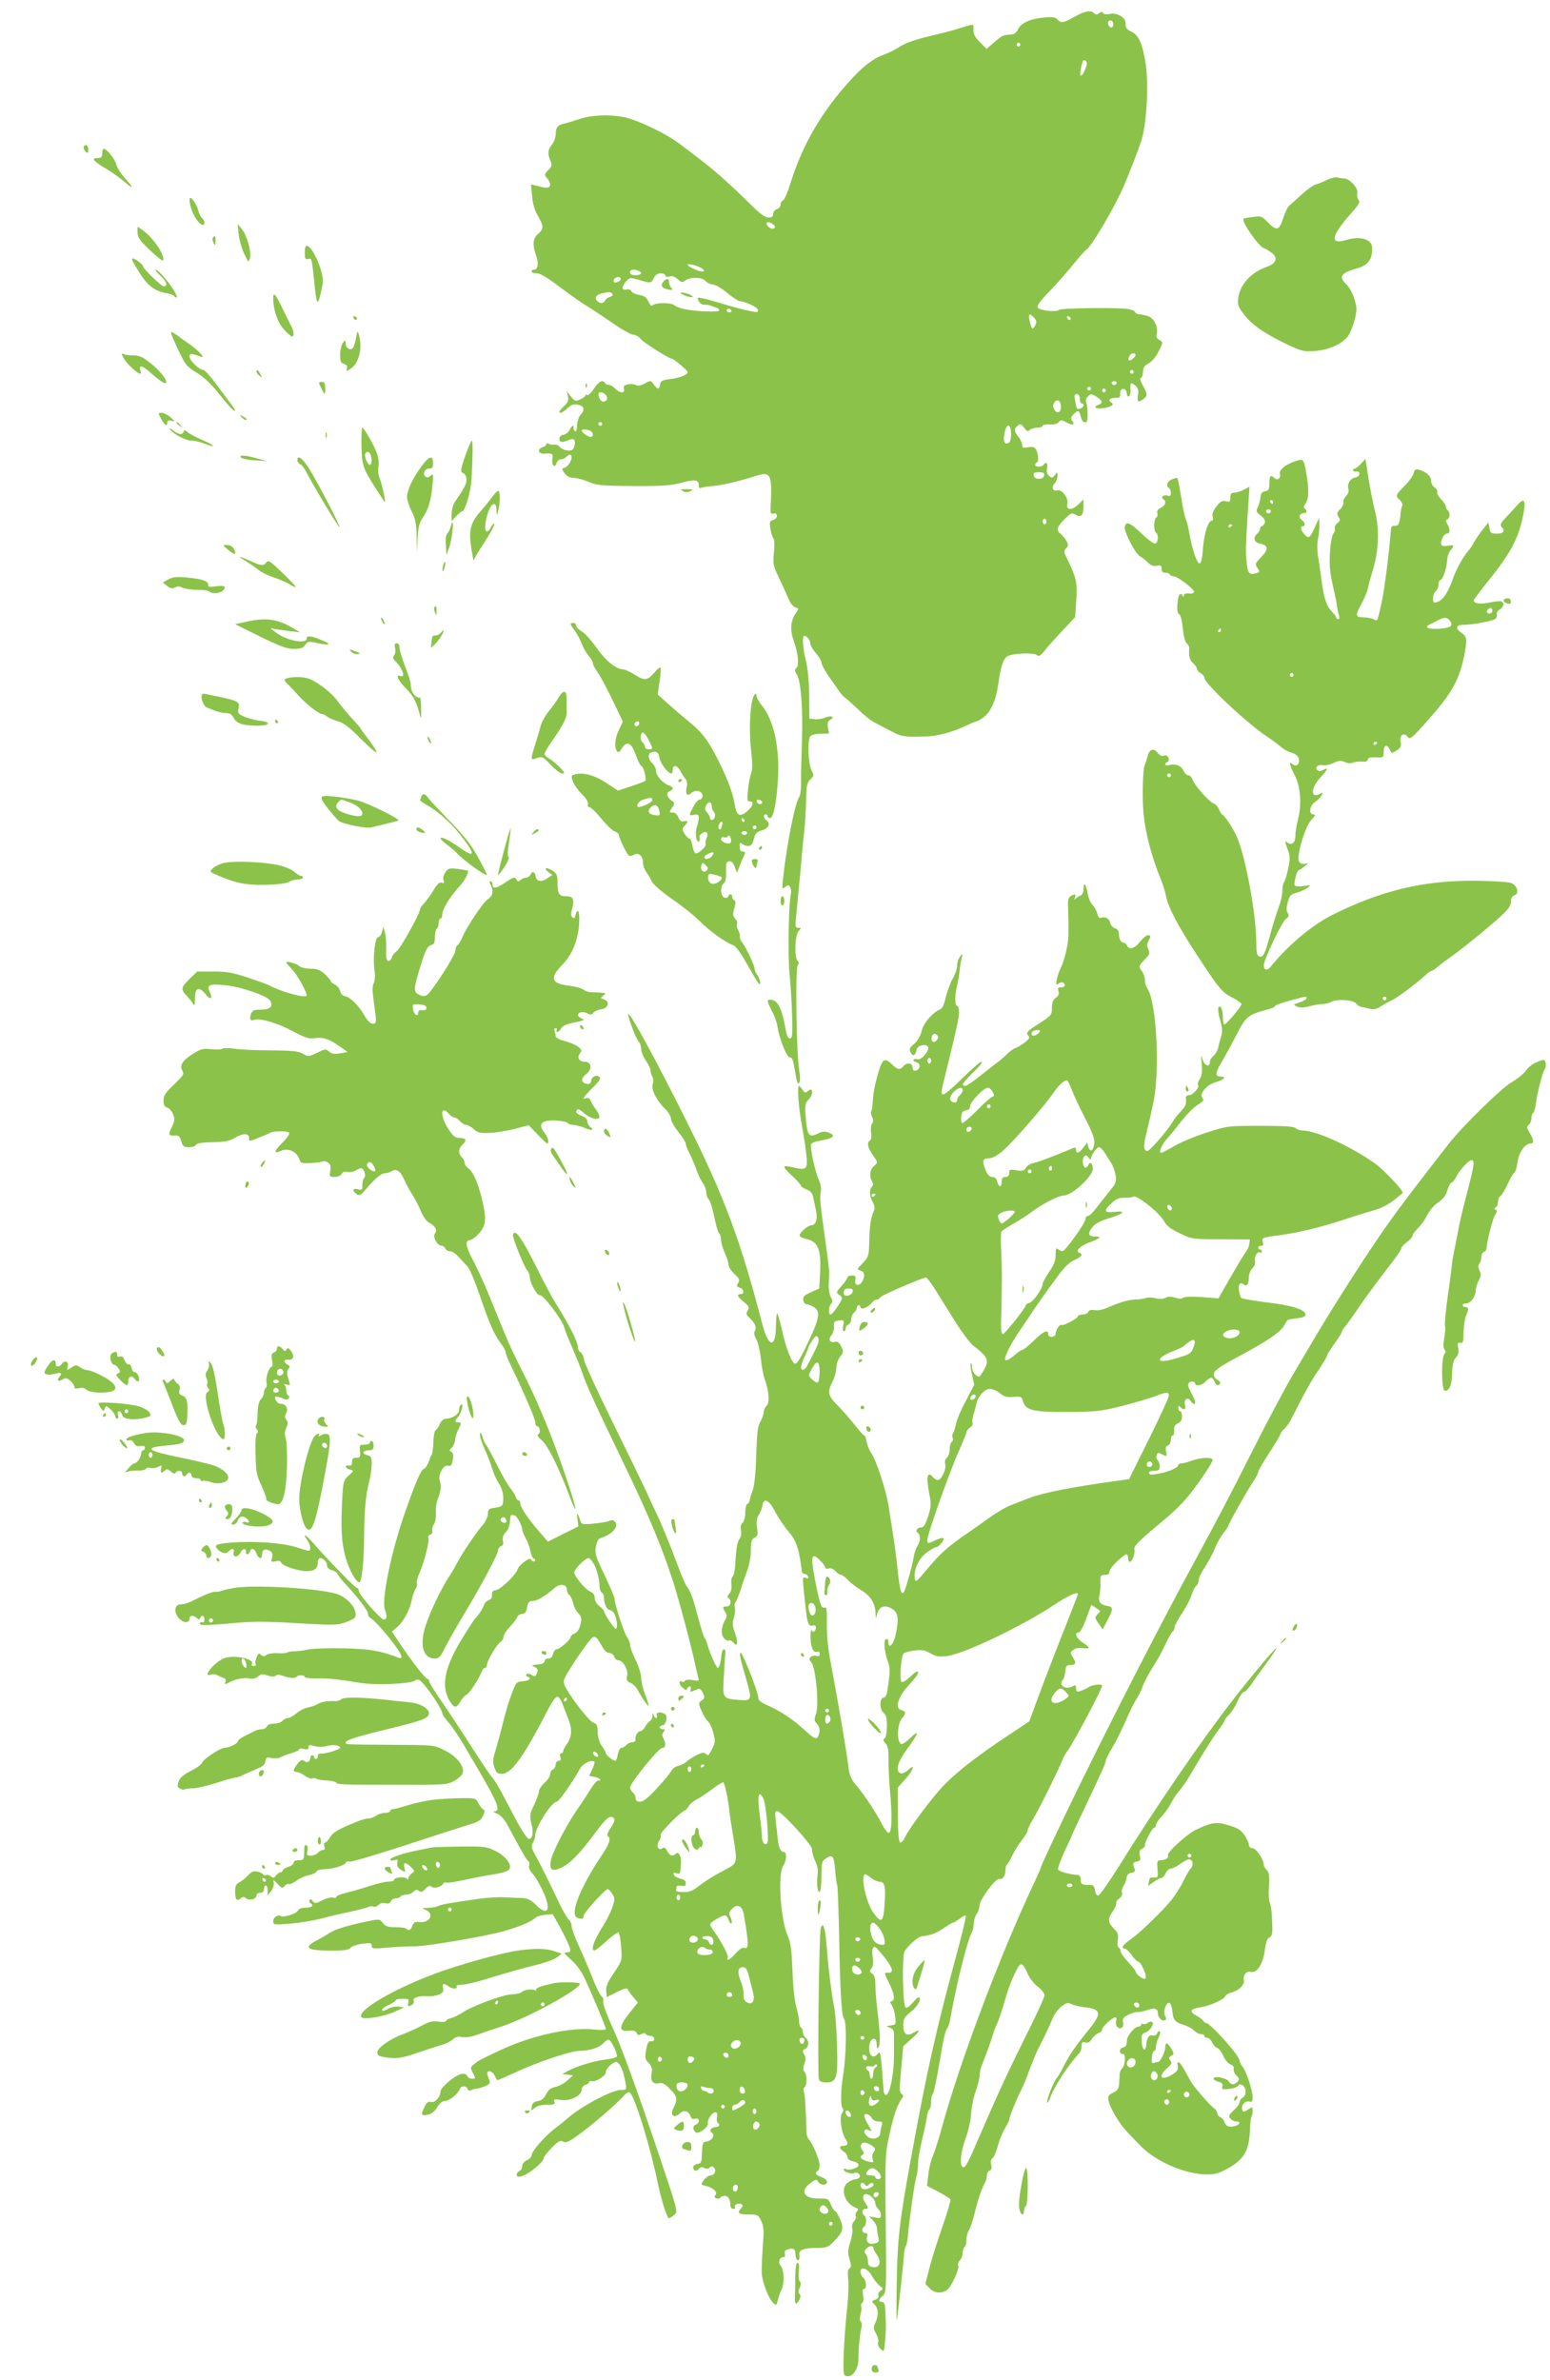 <?xml version="1.0" standalone="no"?>
<!DOCTYPE svg PUBLIC "-//W3C//DTD SVG 20010904//EN"
 "http://www.w3.org/TR/2001/REC-SVG-20010904/DTD/svg10.dtd">
<svg version="1.0" xmlns="http://www.w3.org/2000/svg"
 width="834pt" height="1280pt" viewBox="0 0 834 1280"
 preserveAspectRatio="xMidYMid meet">
<g transform="translate(0,1280) scale(0.1,-0.1)"
fill="#8bc34a" stroke="none">
<path d="M5782 12710 c-60 -34 -74 -36 -92 -15 -10 12 -27 15 -69 11 -73 -5
-127 -29 -143 -63 -9 -19 -22 -28 -38 -29 -43 -2 -45 -3 -89 -40 l-43 -37 -35
36 c-27 26 -36 43 -35 67 1 34 8 34 -88 4 -25 -8 -94 -26 -155 -40 -70 -17
-124 -36 -150 -53 -22 -15 -64 -36 -94 -47 -63 -22 -131 -80 -225 -192 -130
-157 -214 -311 -272 -495 -15 -49 -33 -91 -40 -94 -8 -3 -14 -13 -14 -23 0
-10 -9 -22 -20 -25 -11 -3 -20 -15 -20 -26 0 -14 -7 -19 -25 -19 -19 0 -48 22
-104 78 -103 102 -198 186 -283 249 -20 16 -61 47 -92 70 -68 53 -230 130
-298 143 -79 15 -173 12 -236 -9 -31 -10 -70 -22 -87 -26 -35 -8 -45 -20 -45
-58 0 -16 -9 -40 -20 -54 -23 -29 -25 -51 -8 -88 10 -22 8 -29 -12 -50 -22
-23 -22 -26 -7 -43 10 -10 17 -26 17 -35 0 -19 -20 -21 -69 -7 l-34 9 6 -62
c3 -41 13 -77 31 -107 32 -56 32 -71 1 -98 -28 -25 -31 -57 -11 -115 16 -42
11 -77 -10 -77 -8 0 -14 -4 -14 -10 0 -5 12 -10 28 -10 19 0 59 -24 127 -76
55 -41 116 -84 135 -95 19 -11 80 -51 135 -89 55 -39 110 -70 122 -70 12 0 30
-10 40 -23 15 -19 154 -107 169 -107 10 0 84 -63 84 -71 0 -15 -42 -31 -94
-38 -43 -5 -52 -10 -54 -28 -2 -13 -7 -23 -11 -23 -5 0 -15 10 -24 23 -15 22
-16 22 -47 5 -21 -12 -37 -15 -48 -9 -10 5 -29 7 -43 4 -20 -4 -25 -9 -22 -24
7 -26 -21 -25 -47 1 -11 11 -26 20 -34 20 -8 0 -18 5 -21 10 -12 20 -33 9 -59
-30 -15 -23 -31 -38 -36 -35 -6 4 -10 3 -10 -2 0 -4 -12 -14 -28 -21 -25 -12
-29 -10 -50 15 l-23 28 7 -27 c5 -21 0 -32 -20 -51 -14 -13 -26 -27 -26 -31 0
-13 18 -5 44 19 20 19 33 23 56 18 34 -6 39 -27 13 -55 -9 -10 -17 -35 -18
-56 0 -20 -5 -35 -10 -32 -6 3 -9 11 -9 18 3 20 -10 14 -21 -10 -6 -13 -20
-24 -32 -26 -15 -2 -23 -10 -23 -23 0 -19 15 -21 52 -5 26 12 37 -1 29 -32 -7
-22 -13 -27 -37 -25 -16 1 -34 10 -41 18 -6 9 -20 15 -30 14 -10 -2 -24 0 -30
4 -7 5 -13 4 -13 -2 0 -5 -9 -13 -20 -16 -31 -10 -25 -37 8 -35 45 3 49 1 44
-29 -5 -34 14 -51 23 -21 3 11 14 20 24 20 10 0 24 7 31 15 8 9 17 12 22 7 13
-13 -11 -60 -33 -67 -18 -6 -18 -7 -1 -30 11 -17 27 -24 48 -25 17 0 53 -10
80 -21 43 -19 67 -22 238 -23 156 -1 204 2 259 17 77 20 97 18 97 -13 0 -12 4
-18 10 -15 6 4 36 9 68 11 50 5 129 23 228 54 57 18 72 13 80 -26 4 -19 4 -68
2 -108 -4 -67 -3 -73 14 -68 12 3 18 -1 18 -13 0 -9 -9 -19 -21 -22 -18 -5
-19 -11 -14 -47 4 -22 11 -46 17 -52 5 -7 6 -41 2 -77 -6 -60 -4 -70 29 -138
19 -41 42 -91 51 -112 9 -22 25 -41 36 -44 19 -5 19 -6 1 -32 -27 -39 -31 -89
-11 -146 25 -69 31 -133 15 -148 -10 -9 -10 -16 2 -33 22 -34 34 -183 28 -362
-3 -92 -5 -174 -5 -182 2 -58 -2 -106 -9 -115 -22 -27 -68 -256 -87 -435 -7
-61 -6 -64 10 -51 15 13 19 13 27 0 5 -8 7 -23 5 -34 -13 -55 -17 -331 -8
-430 6 -60 13 -164 14 -230 3 -101 1 -120 -12 -120 -11 0 -18 19 -26 65 -16
92 -38 136 -69 142 -31 6 -31 -2 -1 -61 14 -25 27 -62 29 -81 10 -66 51 -170
67 -167 11 1 17 -12 23 -48 16 -91 18 -98 27 -89 6 6 6 33 0 71 -15 90 -21
545 -8 561 8 9 8 16 0 24 -19 19 -15 138 5 160 15 17 15 18 -2 18 -16 0 -17 7
-11 63 12 124 26 273 31 332 3 33 8 87 12 120 6 57 8 93 12 212 1 39 6 57 22
72 19 18 20 21 5 49 -17 34 -22 157 -7 181 6 8 27 14 56 15 l46 1 -6 32 c-4
24 -1 34 12 42 28 15 7 25 -26 12 -16 -7 -42 -11 -57 -9 l-29 3 -1 125 c-1 79
-8 148 -18 188 -17 68 -21 132 -8 132 14 0 32 -23 32 -42 0 -9 14 -33 30 -51
17 -19 30 -42 30 -51 0 -10 19 -44 42 -78 24 -33 50 -70 58 -82 8 -11 21 -25
29 -30 8 -5 38 -33 68 -61 29 -29 70 -62 91 -72 20 -11 61 -32 90 -47 52 -28
71 -31 187 -27 60 2 142 24 210 57 28 13 54 24 59 24 4 0 22 10 38 22 38 27
67 91 79 176 14 101 28 141 51 153 29 16 140 20 157 6 10 -9 19 -4 40 21 14
19 57 67 96 108 l70 75 6 90 c7 95 0 123 -49 224 -18 36 -19 42 -5 57 12 13
12 20 1 39 -7 13 -21 30 -30 37 -26 19 -22 37 17 77 40 39 39 39 67 24 26 -14
38 2 38 50 l0 35 -29 -28 c-34 -33 -67 -30 -58 5 8 29 -29 78 -53 72 -25 -7
-35 15 -16 36 9 10 16 28 16 41 0 23 -1 23 -14 5 -12 -17 -16 -17 -31 -5 -11
10 -15 23 -11 42 5 27 -6 38 -19 18 -8 -13 -45 -13 -45 -1 0 6 5 13 11 16 12
8 2 67 -15 77 -6 5 -23 5 -38 2 -23 -4 -28 -2 -28 13 0 10 -9 29 -20 43 -24
31 -25 44 -4 61 14 11 19 9 34 -11 15 -20 21 -23 31 -12 7 6 26 12 41 12 15 0
28 4 28 10 0 5 17 8 38 7 23 -1 41 3 49 13 11 13 15 13 42 -2 32 -18 48 -13
30 9 -9 10 -8 18 6 33 25 27 32 25 40 -10 4 -16 11 -30 16 -30 5 0 12 0 15 0
9 0 8 81 -1 103 -5 12 -2 24 9 35 15 15 18 15 43 0 36 -22 40 -36 12 -46 -33
-13 -7 -24 36 -16 37 7 52 19 35 29 -20 12 -10 25 20 25 25 0 29 4 27 22 -3
31 30 37 35 6 5 -36 23 -21 21 17 -3 39 2 42 28 19 13 -11 16 -25 12 -50 -6
-36 1 -41 30 -20 22 17 22 27 -4 73 -13 24 -17 39 -10 41 6 2 11 17 11 33 0
21 7 32 29 44 18 9 40 35 55 65 25 50 25 50 5 61 -15 8 -19 17 -15 32 9 37
-14 85 -47 97 -17 5 -38 10 -48 10 -9 0 -19 5 -21 11 -2 7 -19 14 -38 17 -57
9 -361 5 -370 -4 -15 -15 -111 -4 -117 13 -4 9 19 41 64 86 38 40 96 105 128
145 32 40 64 76 71 80 27 15 155 234 201 342 33 78 73 180 93 240 30 91 42
304 24 420 -18 109 -37 151 -77 170 -25 12 -32 21 -30 41 2 34 -45 63 -86 54
-17 -4 -32 -2 -36 5 -5 8 -11 8 -21 -1 -11 -9 -18 -9 -26 -1 -19 19 -49 14
-106 -18z m208 -41 c0 -24 -23 -21 -28 4 -2 10 3 17 12 17 10 0 16 -9 16 -21z
m-500 -109 c0 -5 -4 -10 -10 -10 -5 0 -10 5 -10 10 0 6 5 10 10 10 6 0 10 -4
10 -10z m350 -130 c-19 -47 -34 -49 -25 -4 9 49 15 58 28 45 7 -7 6 -20 -3
-41z m-1670 -850 c0 -6 -6 -10 -14 -10 -16 0 -38 24 -30 33 9 8 44 -11 44 -23z
m-390 -226 c12 -12 12 -14 -3 -14 -19 0 -77 27 -77 36 0 10 65 -8 80 -22z
m-346 -10 c26 -10 18 -24 -14 -24 -20 0 -30 5 -30 15 0 16 17 19 44 9z m146
-25 c0 -7 9 -9 22 -6 15 4 30 -1 45 -15 18 -17 25 -19 38 -8 26 21 91 21 111
-1 9 -10 27 -19 39 -19 13 0 47 -20 77 -45 30 -25 62 -45 70 -45 22 0 85 -28
93 -41 4 -5 4 -13 1 -16 -6 -6 -96 15 -201 47 -33 10 -75 22 -93 25 -32 7 -33
6 -22 -15 6 -11 19 -20 28 -19 9 1 26 -1 37 -5 11 -5 26 -10 33 -12 6 -2 12
-8 12 -13 0 -12 -137 -6 -194 8 -21 5 -43 14 -49 20 -14 14 -100 14 -114 0 -8
-8 -14 -2 -24 19 -10 23 -21 31 -50 36 -20 3 -39 12 -42 20 -4 9 -14 12 -26 9
-27 -7 -28 16 -1 45 19 20 22 20 67 7 64 -20 68 -19 81 10 8 17 20 25 37 25
14 0 25 -5 25 -11z m-240 -19 c0 -12 -28 -25 -36 -17 -9 9 6 27 22 27 8 0 14
-5 14 -10z m-45 -81 c4 -6 -2 -13 -13 -16 -11 -3 -23 -11 -26 -19 -7 -18 -30
-18 -44 -1 -19 23 3 39 65 46 6 0 15 -4 18 -10z m640 -89 c3 -5 -1 -10 -9 -10
-9 0 -16 5 -16 10 0 6 4 10 9 10 6 0 13 -4 16 -10z m1629 -39 c14 -16 15 -23
6 -41 -14 -26 -19 -22 -30 24 -9 40 -2 45 24 17z m197 -4 c-1 -12 -15 -9 -19
4 -3 6 1 10 8 8 6 -3 11 -8 11 -12z m349 -196 c0 -11 -29 -35 -35 -29 -10 9 7
38 21 38 8 0 14 -4 14 -9z m-10 -91 c0 -5 -4 -10 -10 -10 -5 0 -10 5 -10 10 0
6 5 10 10 10 6 0 10 -4 10 -10z m-92 -61 c-2 -6 -8 -10 -13 -10 -5 0 -11 4
-13 10 -2 6 4 11 13 11 9 0 15 -5 13 -11z m-138 -29 c0 -5 -4 -10 -10 -10 -5
0 -10 5 -10 10 0 6 5 10 10 10 6 0 10 -4 10 -10z m80 -10 c0 -5 -4 -10 -10
-10 -5 0 -10 5 -10 10 0 6 5 10 10 10 6 0 10 -4 10 -10z m-2690 -25 c13 -16 6
-35 -15 -35 -12 0 -25 21 -25 41 0 14 26 11 40 -6z m2550 -20 c0 -14 5 -25 10
-25 16 0 12 -20 -5 -27 -20 -7 -22 -5 -30 40 -6 30 -4 37 9 37 10 0 16 -9 16
-25z m-102 -34 c5 -34 -16 -51 -33 -27 -10 14 -11 24 -4 38 13 24 33 18 37
-11z m-2468 -101 c0 -5 -4 -10 -10 -10 -5 0 -10 5 -10 10 0 6 5 10 10 10 6 0
10 -4 10 -10z m2200 -54 c0 -29 -5 -46 -15 -49 -21 -9 -28 8 -20 53 10 57 35
54 35 -4z m-2266 18 c19 -7 22 -34 4 -34 -15 1 -48 24 -48 34 0 8 24 8 44 0z
m2444 -241 c-2 -12 -12 -18 -28 -18 -16 0 -26 6 -28 18 -3 13 3 17 28 17 25 0
31 -4 28 -17z m12 -248 c0 -8 -4 -15 -10 -15 -5 0 -10 7 -10 15 0 8 5 15 10
15 6 0 10 -7 10 -15z"/>
<path d="M3572 11288 c-18 -18 -14 -35 11 -42 34 -9 42 -7 29 6 -7 7 -12 20
-12 30 0 21 -11 23 -28 6z"/>
<path d="M3665 11221 c6 -5 24 -13 40 -17 20 -4 27 -3 20 3 -5 6 -23 14 -40
17 -20 5 -27 4 -20 -3z"/>
<path d="M450 12006 c0 -7 6 -18 13 -24 9 -8 12 -4 12 14 0 13 -6 24 -12 24
-7 0 -13 -6 -13 -14z"/>
<path d="M550 11975 c0 -20 -5 -25 -26 -25 -36 0 -21 -18 53 -61 30 -19 73
-49 94 -68 50 -43 50 -33 0 22 -21 23 -41 56 -45 72 -7 29 -52 85 -68 85 -4 0
-8 -11 -8 -25z"/>
<path d="M7138 11831 c-21 -10 -48 -21 -61 -24 -12 -4 -45 -27 -72 -52 -28
-25 -58 -52 -67 -60 -9 -7 -24 -39 -34 -69 -21 -66 -35 -70 -83 -21 -31 32
-36 34 -80 28 -25 -3 -48 -7 -50 -9 -14 -13 81 -150 110 -159 10 -3 29 -15 43
-26 34 -26 22 -57 -27 -74 -86 -29 -146 -96 -155 -170 -4 -36 1 -47 36 -92 43
-54 111 -100 235 -159 69 -32 84 -36 140 -32 76 5 154 40 183 84 11 17 26 57
34 88 12 50 11 63 -3 110 -9 29 -28 63 -42 76 -44 42 -31 62 55 86 52 14 78
41 82 86 3 34 0 47 -16 60 -25 20 -73 23 -128 6 -84 -25 -74 26 28 140 46 52
54 65 44 77 -7 8 -10 25 -7 36 7 26 -41 79 -70 79 -10 0 -27 3 -38 6 -11 2
-37 -4 -57 -15z"/>
<path d="M1020 11729 c-1 -53 43 -137 73 -139 12 0 8 27 -7 39 -7 6 -16 24
-19 39 -7 34 -46 86 -47 61z"/>
<path d="M1284 11542 c3 -29 16 -77 29 -105 24 -50 25 -51 32 -25 9 34 -18
128 -46 159 l-20 24 5 -53z"/>
<path d="M740 11550 c0 -26 12 -43 67 -96 38 -36 69 -60 71 -55 10 29 -53 122
-109 162 l-29 20 0 -31z"/>
<path d="M1145 11520 c-3 -5 -1 -18 4 -27 9 -16 10 -14 11 10 0 28 -5 34 -15
17z"/>
<path d="M1640 11442 c0 -34 3 -39 18 -35 20 5 19 11 37 -162 11 -96 17 -93
41 27 11 52 -47 193 -83 206 -9 2 -13 -9 -13 -36z"/>
<path d="M713 11397 c3 -8 22 -39 42 -71 40 -63 81 -93 138 -102 20 -4 40 -11
43 -15 3 -5 9 -9 14 -9 5 0 -1 16 -13 36 -29 47 -87 114 -99 114 -5 0 7 -16
27 -35 33 -30 39 -55 16 -55 -13 0 -111 95 -111 107 0 10 -42 43 -56 43 -3 0
-4 -6 -1 -13z"/>
<path d="M1470 11196 c0 -62 23 -129 57 -167 20 -22 39 -39 44 -39 13 0 11 29
-5 58 -8 15 -29 58 -47 95 -36 76 -49 90 -49 53z"/>
<path d="M1902 11091 c4 -13 18 -16 19 -4 0 4 -5 9 -11 12 -7 2 -11 -2 -8 -8z"/>
<path d="M920 11011 c0 -6 18 -49 40 -95 37 -78 45 -88 99 -121 41 -25 80 -63
126 -121 36 -46 71 -84 77 -84 5 0 0 12 -12 28 -12 15 -49 64 -82 110 -33 45
-66 82 -73 82 -22 0 -75 50 -75 72 0 19 7 19 59 0 33 -12 -15 38 -75 78 -12 8
-36 25 -53 38 -17 13 -31 19 -31 13z"/>
<path d="M1916 10985 c-4 -22 -11 -47 -15 -54 -13 -20 -41 -5 -41 21 -1 22 -1
22 -15 4 -8 -11 -15 -40 -15 -64 0 -36 4 -45 21 -49 14 -4 19 -12 16 -24 -5
-18 -3 -18 24 1 42 30 60 111 40 180 -7 23 -8 22 -15 -15z"/>
<path d="M669 10868 c19 -30 71 -78 86 -78 4 0 3 9 0 20 -10 32 13 24 67 -25
28 -25 57 -45 64 -45 37 0 -54 102 -123 139 -12 6 -35 11 -50 10 -15 -1 -36 2
-46 6 -16 7 -16 4 2 -27z"/>
<path d="M1380 10801 c0 -5 7 -15 17 -22 15 -13 15 -12 4 9 -12 23 -21 28 -21
13z"/>
<path d="M1727 10715 c22 -42 23 -43 23 -4 0 28 -4 35 -19 35 -18 0 -18 -2 -4
-31z"/>
<path d="M3151 10724 c0 -11 3 -14 6 -6 3 7 2 16 -1 19 -3 4 -6 -2 -5 -13z"/>
<path d="M865 10551 c18 -36 35 -48 35 -25 0 12 6 15 23 11 20 -6 20 -4 -6 19
-15 13 -37 24 -48 24 -18 0 -19 -2 -4 -29z"/>
<path d="M1302 10554 c10 -10 20 -15 24 -12 3 4 -5 12 -18 18 -22 12 -22 12
-6 -6z"/>
<path d="M950 10526 c0 -2 8 -10 18 -17 15 -13 16 -12 3 4 -13 16 -21 21 -21
13z"/>
<path d="M914 10492 c14 -24 85 -62 116 -62 16 0 48 -7 70 -16 67 -27 56 -9
-12 20 -35 15 -70 34 -79 42 -15 13 -17 13 -22 0 -7 -18 -31 -12 -61 13 -11 9
-16 10 -12 3z"/>
<path d="M1945 10402 c2 -104 8 -122 77 -229 18 -28 38 -59 45 -70 13 -20 -7
80 -26 130 -6 15 -8 40 -5 56 4 16 1 46 -6 68 -14 42 -71 143 -81 143 -3 0 -5
-44 -4 -98z m49 -48 c9 -24 7 -54 -4 -54 -13 0 -32 48 -24 61 8 14 21 11 28
-7z"/>
<path d="M1752 10460 c0 -14 2 -19 5 -12 2 6 2 18 0 25 -3 6 -5 1 -5 -13z"/>
<path d="M2506 10356 c-30 -86 -31 -95 -11 -102 8 -4 15 -18 15 -33 0 -24 -8
-40 -62 -120 -10 -14 -18 -44 -18 -65 l0 -39 25 27 c13 14 28 26 32 26 15 0
46 104 50 170 7 113 8 210 2 210 -4 0 -18 -33 -33 -74z"/>
<path d="M1297 10339 c6 -6 39 -13 74 -15 l64 -4 -50 14 c-61 18 -104 21 -88
5z"/>
<path d="M1600 10325 c0 -8 7 -18 15 -22 9 -3 25 -24 36 -47 35 -69 172 -296
176 -292 5 5 -102 213 -158 306 -38 63 -69 88 -69 55z"/>
<path d="M2265 10288 c-47 -64 -74 -124 -75 -161 0 -15 11 -50 25 -77 20 -40
25 -66 27 -137 l2 -88 3 78 c3 62 9 84 28 113 30 45 44 89 52 174 6 60 5 64
-11 51 -12 -10 -20 -11 -28 -3 -16 16 -2 42 22 42 16 0 20 7 20 30 0 45 -23
37 -65 -22z"/>
<path d="M6965 10318 c-51 -18 -84 -46 -78 -67 6 -23 -14 -38 -30 -22 -20 20
-27 12 -27 -28 0 -33 -4 -40 -22 -43 -17 -2 -24 -11 -26 -33 -1 -16 -8 -40
-14 -53 -11 -20 -9 -26 16 -45 19 -15 25 -27 21 -40 -4 -9 -11 -17 -16 -17 -5
0 -9 -6 -9 -14 0 -7 -7 -19 -15 -26 -25 -21 -18 -47 15 -54 45 -9 47 -30 6
-72 -33 -34 -34 -37 -20 -59 14 -21 13 -23 -12 -29 -34 -9 -41 1 -47 68 -5 53
-5 69 8 275 l8 123 -31 -16 c-17 -9 -40 -16 -52 -16 -15 0 -20 -6 -20 -26 0
-23 -3 -25 -24 -20 -20 5 -30 -1 -51 -28 -18 -24 -25 -42 -20 -56 3 -11 2 -20
-4 -20 -20 0 -42 -68 -48 -147 -4 -56 -10 -83 -18 -83 -15 0 -39 70 -55 159
-6 35 -15 71 -20 80 -5 9 -16 60 -24 115 -9 54 -18 101 -21 104 -3 3 -16 0
-30 -6 -25 -12 -33 -36 -15 -47 6 -3 10 -15 10 -26 0 -16 -5 -19 -19 -14 -21
6 -38 -10 -21 -20 18 -11 11 -35 -14 -46 -16 -7 -22 -17 -19 -29 3 -10 0 -21
-6 -24 -14 -9 -14 -73 -1 -81 15 -9 12 -52 -3 -58 -8 -3 -42 21 -76 55 -63 59
-83 67 -89 34 -5 -25 57 -145 82 -158 12 -6 30 -21 42 -33 15 -16 29 -21 48
-18 21 4 26 2 26 -16 0 -14 6 -21 19 -21 11 0 23 -4 26 -10 3 -5 13 -10 21
-10 20 0 109 -68 109 -83 0 -7 -12 -11 -27 -9 -18 2 -28 -2 -28 -10 0 -10 -2
-10 -9 1 -12 19 -23 -2 -26 -54 -2 -28 2 -45 10 -49 7 -2 15 -33 19 -74 4 -43
13 -75 22 -83 8 -7 14 -19 13 -28 -4 -40 2 -62 21 -78 11 -10 20 -23 20 -30 0
-7 9 -17 20 -23 11 -6 20 -17 20 -25 0 -30 227 -243 335 -315 28 -18 61 -43
75 -55 14 -13 36 -26 50 -30 35 -10 50 -24 50 -46 0 -24 -18 -33 -35 -19 -22
19 -18 -2 11 -59 32 -60 39 -157 18 -239 -8 -29 -14 -69 -14 -88 0 -38 -21
-54 -45 -34 -12 10 -12 4 2 -34 15 -40 16 -53 4 -108 -7 -35 -17 -67 -22 -72
-5 -6 -9 -27 -9 -48 0 -20 -9 -60 -20 -89 -11 -28 -32 -94 -46 -148 -28 -104
-38 -123 -60 -114 -10 4 -14 22 -14 64 0 168 -62 495 -112 594 -24 47 -60 99
-71 104 -5 2 -12 14 -18 27 -5 14 -17 28 -28 32 -25 9 -106 101 -115 130 -4
12 -14 22 -22 22 -8 0 -20 11 -26 25 -13 28 -45 40 -77 30 -12 -3 -21 -2 -21
3 0 6 5 12 12 14 7 3 9 12 5 22 -5 12 -13 16 -24 12 -11 -5 -23 1 -34 15 -21
28 -46 19 -54 -18 -4 -15 -11 -37 -16 -48 -10 -21 -14 -177 -6 -260 11 -112
43 -231 97 -365 10 -25 21 -61 24 -80 9 -54 65 -161 159 -305 126 -193 142
-212 197 -240 28 -14 50 -30 50 -36 0 -12 -82 -109 -92 -109 -5 0 -8 17 -8 38
0 42 -13 71 -24 53 -4 -6 0 -36 9 -67 12 -41 13 -63 6 -87 -6 -18 -13 -45 -16
-60 -3 -15 -14 -35 -25 -45 -11 -9 -20 -24 -20 -34 0 -31 -29 -20 -40 15 -8
27 -9 23 -4 -25 4 -42 1 -63 -10 -81 -9 -13 -13 -26 -10 -30 12 -11 -26 -57
-47 -57 -13 0 -20 -6 -18 -17 3 -32 -1 -41 -28 -71 -16 -16 -35 -41 -43 -55
-26 -45 -123 -157 -136 -157 -22 0 -23 28 -4 102 10 40 27 114 37 163 35 175
16 537 -34 610 -7 11 -13 31 -13 45 0 15 -7 35 -15 46 -20 26 -19 29 15 64 25
26 28 33 19 54 -8 17 -8 29 0 44 14 27 14 32 -3 32 -8 0 -27 -16 -42 -35 -27
-36 -60 -46 -70 -20 -4 8 -12 15 -19 15 -14 0 -25 22 -25 52 0 11 -8 22 -20
25 -11 3 -23 16 -26 28 -6 26 -26 37 -49 29 -10 -4 -16 3 -21 23 -4 15 -15 36
-25 45 -10 10 -21 35 -25 55 -10 56 -23 76 -24 35 0 -22 -6 -35 -17 -39 -10
-4 -22 -11 -26 -17 -6 -7 -7 -4 -3 7 6 19 2 21 -22 8 -13 -7 -17 -21 -15 -63
1 -29 2 -62 2 -73 0 -11 0 -42 0 -70 0 -51 -21 -140 -43 -185 -8 -14 -16 -40
-20 -59 -5 -28 -4 -32 9 -21 8 6 19 9 25 5 17 -11 11 -25 -11 -25 -16 0 -19
-4 -14 -21 5 -15 1 -25 -14 -35 -15 -11 -21 -26 -21 -55 0 -38 -3 -41 -71 -85
-61 -39 -69 -47 -58 -61 11 -13 9 -19 -16 -39 -17 -13 -39 -27 -50 -30 -11 -4
-32 -18 -46 -33 -14 -14 -38 -35 -54 -46 -15 -11 -57 -44 -92 -72 -36 -29 -71
-53 -79 -53 -26 0 -16 15 56 86 25 24 39 44 31 44 -7 0 -54 -41 -104 -90 -50
-50 -96 -89 -103 -86 -13 5 -14 0 31 181 46 190 55 231 55 262 0 18 -4 33 -10
33 -13 0 -13 64 0 110 5 20 11 53 13 75 2 22 7 54 11 70 7 28 7 29 -8 11 -9
-11 -16 -33 -16 -50 0 -16 -11 -48 -24 -70 -13 -23 -29 -67 -37 -99 -8 -37
-19 -61 -29 -65 -42 -17 -90 -72 -101 -117 -7 -28 -22 -54 -41 -70 -25 -21
-27 -27 -18 -46 13 -23 26 -16 32 16 4 22 44 33 60 17 15 -15 -32 -74 -54 -69
-10 3 -20 2 -23 -3 -3 -4 5 -10 16 -13 25 -7 22 -40 -4 -45 -12 -2 -17 3 -17
17 0 25 -31 29 -50 6 -18 -21 -30 -19 -61 11 -45 43 -55 31 -90 -108 -6 -26
-12 -68 -13 -93 -1 -24 -5 -47 -8 -51 -4 -3 -2 -17 4 -30 8 -17 8 -28 1 -35
-6 -6 -9 -28 -6 -49 3 -22 1 -40 -6 -44 -18 -12 -13 -37 16 -79 27 -39 27 -40
8 -56 -24 -19 -29 -54 -14 -83 8 -14 8 -23 0 -31 -15 -15 -14 -47 5 -82 11
-21 12 -35 5 -50 -15 -31 -23 -83 -24 -167 -2 -73 -4 -79 -35 -111 -31 -32
-32 -35 -13 -40 23 -6 27 -27 11 -58 -16 -29 -43 -25 -38 6 4 21 1 25 -18 25
-13 0 -24 -4 -24 -10 0 -5 -14 -26 -32 -46 -28 -32 -30 -37 -15 -46 9 -5 17
-14 17 -20 0 -16 -51 -88 -61 -88 -13 0 -11 44 3 58 9 9 9 17 -2 36 -7 14 -12
43 -11 65 1 23 2 51 3 64 0 12 -7 74 -16 137 -33 236 -36 265 -30 297 4 21 0
45 -10 67 -19 40 -49 175 -42 192 2 6 22 15 43 18 80 14 95 28 49 46 -18 6
-33 5 -54 -6 -49 -24 -58 -12 -66 78 -6 73 -5 83 14 103 31 33 24 75 -7 44 -8
-8 -15 -6 -25 10 -7 11 -16 21 -19 21 -11 0 -1 -129 16 -215 8 -44 19 -110 23
-148 10 -83 3 -92 -59 -78 -73 17 -76 13 -22 -38 29 -27 53 -53 53 -58 0 -5
13 -14 30 -20 20 -8 31 -20 35 -39 3 -16 10 -48 15 -72 11 -47 0 -82 -25 -82
-20 0 -69 -45 -62 -57 4 -6 19 -13 34 -16 66 -14 83 -57 75 -195 l-4 -72 -45
-20 c-36 -16 -44 -24 -41 -42 2 -13 10 -23 19 -23 9 0 26 -7 40 -16 35 -23 28
-61 -36 -195 -39 -82 -58 -112 -68 -108 -19 7 -50 89 -72 192 -10 45 -21 80
-24 77 -3 -3 -6 -35 -6 -71 -2 -121 -42 -110 -75 21 -114 439 -201 674 -395
1063 -170 342 -325 627 -325 596 0 -20 42 -130 56 -145 8 -8 14 -27 14 -41 0
-14 11 -42 25 -62 14 -20 25 -44 25 -52 0 -8 4 -24 10 -34 6 -11 6 -28 2 -41
-10 -27 21 -89 68 -134 16 -16 30 -39 30 -51 0 -12 18 -44 40 -72 22 -27 40
-56 40 -64 0 -7 9 -32 21 -53 11 -22 27 -60 36 -85 8 -25 24 -57 34 -72 11
-14 19 -37 19 -50 0 -13 5 -29 11 -35 11 -11 22 -48 40 -133 5 -24 14 -49 19
-54 6 -6 10 -21 10 -36 0 -14 9 -45 20 -69 11 -24 20 -52 20 -63 0 -11 14 -33
32 -50 27 -25 30 -32 20 -48 -10 -16 -8 -20 8 -25 23 -7 27 -35 5 -35 -23 0
-18 -13 17 -42 29 -23 31 -30 21 -46 -10 -17 -8 -23 8 -38 31 -28 41 -52 31
-71 -7 -11 -4 -26 8 -47 9 -17 20 -65 24 -105 4 -41 14 -91 21 -110 22 -59 27
-127 10 -141 -8 -7 -15 -21 -15 -32 0 -10 -8 -33 -17 -51 -18 -33 -19 -47 -26
-232 -2 -60 -10 -123 -17 -140 -7 -16 -14 -39 -15 -49 -1 -11 -7 -22 -13 -24
-7 -2 -12 -23 -12 -47 0 -25 -6 -47 -15 -55 -9 -8 -12 -22 -8 -41 3 -17 0 -35
-7 -44 -13 -16 -19 -50 -24 -139 -2 -32 -8 -61 -14 -65 -6 -4 -9 -22 -7 -41 3
-22 -1 -40 -11 -51 -10 -11 -12 -19 -5 -24 20 -11 13 -45 -9 -45 -23 0 -24 -3
-8 -30 10 -15 10 -25 2 -38 -23 -36 -27 -82 -9 -102 10 -11 22 -17 28 -13 5 3
16 -2 23 -11 22 -30 27 2 9 51 -14 37 -16 52 -6 83 6 21 8 45 5 54 -3 9 -2 22
3 29 6 6 18 37 28 67 9 30 26 78 36 105 11 28 19 76 19 107 0 47 4 59 20 68
17 9 19 17 13 55 -4 32 -1 51 10 68 8 13 17 34 19 48 6 46 35 34 67 -28 16
-32 49 -81 73 -109 43 -50 58 -94 72 -214 0 -8 8 -15 15 -15 8 0 16 -6 19 -14
3 -10 0 -12 -13 -7 -17 6 -17 1 -11 -61 4 -38 9 -84 11 -103 8 -78 16 -98 36
-93 13 4 19 0 19 -10 0 -20 -17 -31 -23 -15 -3 7 -6 -6 -6 -29 -1 -56 14 -94
34 -87 10 4 15 0 15 -11 0 -12 -5 -15 -16 -11 -9 4 -23 1 -31 -5 -11 -10 -11
-14 2 -29 24 -26 43 -230 26 -276 -11 -30 -11 -38 3 -53 17 -19 20 -39 10 -65
-9 -24 -21 -20 -72 27 -61 57 -130 103 -197 133 -40 17 -55 29 -55 44 0 27
-83 240 -94 240 -10 0 -5 -23 31 -148 31 -108 29 -111 -50 -104 -79 7 -80 10
-72 132 3 58 7 113 8 122 1 9 -2 17 -8 18 -5 0 -11 -12 -13 -27 -4 -46 -12
-73 -20 -73 -8 0 -44 81 -57 130 -4 14 -11 30 -16 35 -4 6 -19 55 -34 110 -26
101 -40 138 -61 165 -6 8 -28 58 -47 110 -42 113 -90 230 -117 285 -10 22 -37
78 -58 125 -22 47 -103 214 -181 372 -78 159 -145 304 -148 324 -3 20 -12 38
-19 41 -8 3 -14 15 -14 27 -1 29 -48 123 -119 235 -19 30 -65 115 -102 191
-69 137 -102 190 -120 190 -5 0 -9 -6 -9 -13 0 -21 60 -171 76 -188 8 -8 14
-24 14 -34 0 -32 41 -107 55 -101 16 6 123 -136 131 -173 3 -14 23 -64 44
-111 20 -47 43 -103 50 -125 20 -64 78 -189 225 -494 133 -275 205 -447 266
-635 30 -93 103 -365 119 -446 5 -25 13 -56 16 -69 7 -23 5 -23 -29 -17 -21 4
-38 2 -42 -4 -3 -6 -10 -8 -15 -5 -19 12 -18 -14 2 -31 15 -14 22 -16 25 -6 3
6 9 12 15 12 6 0 7 -7 4 -16 -4 -12 -2 -15 9 -10 8 3 22 9 30 12 9 4 19 -3 27
-21 11 -24 10 -29 -7 -41 -18 -13 -18 -15 0 -56 10 -24 26 -50 36 -58 9 -8 22
-37 28 -63 12 -48 11 -51 -26 -116 -2 -2 -9 1 -16 7 -10 9 -23 6 -52 -9 -21
-11 -45 -27 -53 -35 -8 -8 -27 -17 -42 -21 -15 -3 -32 -15 -38 -27 -5 -11 -40
-54 -77 -93 -47 -52 -74 -73 -91 -73 -17 0 -24 6 -24 19 0 10 -7 24 -15 31 -8
7 -15 19 -15 26 0 23 153 213 173 213 19 1 22 23 6 52 -7 15 -7 24 2 35 9 11
8 14 -5 14 -9 0 -16 5 -16 10 0 6 6 10 14 10 19 0 31 51 14 61 -22 15 -51 11
-44 -6 3 -8 1 -15 -4 -15 -5 0 -11 8 -13 18 -4 13 -5 12 -6 -5 0 -12 -7 -26
-15 -30 -7 -4 -18 -18 -25 -30 -6 -13 -18 -23 -25 -23 -15 0 -30 -27 -27 -48
1 -6 -7 -12 -17 -12 -11 0 -25 -7 -32 -15 -7 -8 -18 -15 -26 -15 -7 0 -16 -16
-20 -35 -3 -19 -9 -35 -13 -35 -12 0 -51 31 -51 41 0 5 -10 23 -22 39 -13 19
-21 45 -22 74 -1 36 -5 46 -21 50 -20 5 -100 104 -145 179 -18 31 -20 43 -12
61 21 46 137 216 152 221 15 6 23 -2 52 -54 10 -18 25 -31 37 -31 11 0 22 -9
26 -20 3 -11 14 -20 24 -20 24 0 53 -53 45 -84 -5 -21 -1 -28 19 -37 14 -6 31
-23 38 -38 23 -43 59 -95 59 -83 0 6 -9 34 -20 62 -11 28 -20 67 -20 86 0 19
-13 62 -30 96 -16 33 -30 70 -30 82 0 11 -7 30 -16 41 -16 21 -67 179 -67 205
1 8 -24 65 -53 127 -48 99 -54 117 -48 153 4 25 13 44 23 47 64 20 103 62 81
88 -8 10 -18 12 -29 6 -9 -5 -46 -11 -84 -15 -59 -6 -68 -4 -73 11 -16 49 -23
56 -17 16 l5 -42 -82 -41 -82 -41 -41 47 c-61 70 -107 136 -107 156 0 10 -4
18 -9 18 -5 0 -13 9 -16 20 -4 11 -17 33 -30 48 -13 15 -45 71 -70 122 -26 52
-53 102 -60 110 -7 8 -16 29 -20 45 -6 21 -9 25 -12 13 -3 -10 8 -44 22 -75
15 -32 34 -80 42 -108 8 -27 25 -66 38 -85 15 -23 23 -49 23 -78 -1 -44 -2
-45 -63 -54 -14 -3 -20 -11 -20 -31 0 -15 -12 -41 -28 -59 -37 -43 -112 -154
-134 -198 -10 -19 -30 -54 -45 -77 -43 -64 -104 -191 -128 -267 -34 -103 -13
-176 49 -176 23 0 31 9 54 56 16 31 61 111 101 178 94 155 186 328 186 348 0
9 7 19 16 22 11 4 14 13 10 29 -4 16 1 31 16 47 13 13 21 37 22 59 1 20 4 35
9 34 4 -2 11 -3 16 -3 11 0 41 -56 41 -76 0 -7 8 -28 18 -46 11 -18 22 -50 26
-70 4 -20 12 -39 19 -41 7 -2 8 -8 4 -13 -4 -5 -12 -2 -17 5 -6 11 -14 10 -38
-8 -17 -12 -34 -30 -37 -41 -10 -31 -90 -108 -116 -112 -18 -2 -23 -9 -22 -25
2 -14 -4 -24 -16 -28 -10 -3 -22 -13 -25 -23 -9 -25 -29 -56 -48 -75 -9 -10
-45 -66 -81 -125 -89 -150 -105 -248 -53 -327 21 -33 33 -31 54 5 9 17 24 32
32 35 14 5 70 89 83 128 4 9 11 17 17 17 5 0 10 7 10 15 0 21 50 108 72 123
10 7 18 21 18 30 0 10 15 33 33 52 19 19 36 43 40 53 3 9 15 17 26 17 15 0 22
9 27 35 5 29 11 35 31 35 24 0 66 25 115 68 30 27 68 23 68 -7 0 -10 6 -24 14
-30 7 -6 16 -26 20 -43 3 -18 16 -42 27 -54 18 -19 20 -28 12 -61 -5 -24 -17
-42 -31 -48 -12 -5 -22 -14 -22 -20 0 -14 -59 -65 -75 -65 -7 0 -16 -11 -19
-25 -4 -16 -13 -25 -26 -25 -11 0 -20 -6 -20 -14 0 -10 -13 -16 -37 -18 -34
-3 -35 -5 -17 -13 17 -8 20 -15 13 -33 -7 -19 -11 -21 -28 -10 -11 7 -24 8
-28 4 -4 -5 -2 -11 5 -13 24 -9 11 -22 -25 -25 -35 -3 -37 -6 -60 -68 -14 -36
-36 -110 -49 -165 -14 -55 -32 -121 -40 -147 -13 -39 -13 -55 -4 -83 10 -29
16 -35 40 -35 52 0 117 90 251 350 19 36 40 65 47 65 8 0 20 -16 27 -35 7 -19
22 -58 33 -85 22 -56 20 -95 -9 -137 -11 -14 -19 -31 -19 -37 0 -6 -5 -11 -11
-11 -6 0 -8 -9 -4 -20 5 -14 2 -20 -9 -20 -9 0 -16 -9 -16 -20 0 -11 -7 -23
-15 -26 -8 -4 -15 -15 -15 -26 0 -11 -13 -32 -30 -46 -16 -15 -30 -35 -30 -46
0 -10 -12 -43 -26 -73 -24 -49 -25 -57 -15 -99 13 -50 7 -84 -14 -84 -7 0 -38
46 -68 102 -30 57 -67 127 -83 157 -16 29 -38 64 -49 76 -11 12 -60 86 -110
163 -49 78 -120 185 -157 239 -38 53 -68 103 -68 110 0 7 -4 13 -9 13 -11 0
-82 90 -147 187 l-45 68 29 25 c34 30 68 93 78 147 4 21 13 46 20 57 7 10 10
24 7 32 -3 7 4 33 15 56 24 53 55 176 47 189 -4 5 1 12 10 15 9 4 14 13 11 21
-3 8 1 24 9 36 8 13 12 39 10 62 -1 22 3 54 10 72 17 41 21 72 11 100 -10 32
20 86 44 80 16 -4 21 2 26 30 5 25 3 38 -7 44 -12 8 -12 11 1 22 8 6 17 26 19
42 1 17 9 42 17 57 18 34 17 38 -1 38 -19 0 -19 9 -1 29 19 21 33 77 17 67 -6
-4 -11 -17 -11 -29 0 -23 -37 -47 -72 -47 -10 0 -24 -12 -31 -27 -6 -16 -16
-31 -23 -35 -6 -4 -11 -32 -12 -63 -1 -31 -5 -61 -9 -68 -4 -7 -8 -14 -9 -17
-4 -22 -25 -60 -33 -60 -14 0 -44 -69 -101 -232 -73 -205 -129 -474 -109 -525
13 -35 11 -53 -6 -53 -17 0 -135 135 -135 155 0 8 -4 15 -9 15 -10 0 -142 135
-222 226 -54 62 -76 76 -45 30 18 -28 21 -56 6 -56 -5 0 -36 9 -67 19 -70 23
-222 34 -344 25 -88 -7 -101 -13 -76 -38 21 -21 45 -25 57 -10 18 20 33 17 27
-6 -7 -28 25 -27 38 1 10 23 31 23 29 2 -2 -18 13 -16 20 2 8 23 25 18 36 -10
11 -30 30 -33 30 -6 0 26 15 34 40 21 16 -8 19 -17 14 -37 -6 -24 -5 -25 19
-20 17 5 27 2 30 -7 7 -18 91 -46 137 -46 42 0 60 14 60 47 0 13 6 23 13 23
18 0 37 -21 37 -41 0 -10 11 -20 25 -23 14 -4 28 -13 32 -21 3 -9 19 -30 36
-48 69 -73 127 -149 127 -166 0 -10 8 -22 19 -27 10 -5 51 -48 90 -96 70 -87
89 -127 54 -113 -92 36 -153 47 -292 50 -80 2 -168 -1 -196 -7 -27 -6 -61 -10
-74 -9 -12 0 -28 -2 -34 -6 -6 -4 -31 -6 -55 -4 -24 1 -50 -3 -58 -9 -11 -10
-17 -10 -29 0 -12 10 -16 8 -25 -15 -6 -15 -8 -31 -4 -36 3 -5 -2 -9 -11 -9
-9 0 -14 4 -10 9 19 32 -109 55 -158 29 -56 -30 -109 -102 -61 -84 8 3 22 2
32 -3 9 -5 25 -12 34 -15 12 -3 15 -11 11 -22 -5 -13 -3 -14 13 -6 37 21 85
31 115 25 20 -4 35 0 48 11 15 13 23 14 50 5 21 -7 36 -8 44 -1 8 6 20 6 37 0
32 -13 70 -16 76 -6 7 11 44 10 44 -1 0 -5 28 -8 63 -8 62 2 113 -4 237 -24
79 -13 258 -6 290 11 22 12 26 9 54 -23 39 -45 96 -135 96 -152 0 -7 15 -28
32 -47 18 -19 62 -84 96 -144 35 -60 68 -116 73 -124 95 -163 113 -209 83
-211 -13 0 -9 -5 12 -14 22 -10 41 -32 63 -76 18 -33 41 -76 51 -94 10 -18 24
-43 32 -56 7 -13 17 -27 22 -30 5 -4 6 -14 3 -23 -4 -9 3 -26 18 -42 13 -14
38 -56 55 -92 48 -102 30 -142 -35 -78 -27 27 -45 36 -73 38 -20 0 -64 2 -97
4 -33 2 -91 -2 -130 -7 -162 -23 -211 -31 -227 -40 -10 -5 -35 -9 -55 -10 -33
0 -35 -1 -15 -9 51 -21 27 -74 -31 -67 -23 3 -31 -1 -38 -20 -9 -24 -20 -29
-33 -16 -4 5 -30 8 -58 8 -40 0 -54 5 -68 23 -18 22 -19 22 -92 7 -103 -22
-167 -42 -197 -62 -14 -10 -44 -27 -65 -38 -78 -40 -55 -56 79 -56 68 0 92 4
101 15 5 8 34 18 62 22 46 6 52 4 52 -11 0 -16 8 -17 93 -9 50 4 110 7 131 6
57 -3 389 54 491 83 88 26 138 47 165 70 8 8 33 15 54 17 l40 3 43 -77 c23
-43 45 -89 49 -103 5 -21 3 -25 -16 -25 -20 0 -17 -5 23 -40 28 -25 56 -63 72
-98 42 -90 115 -264 115 -274 0 -6 -26 -7 -64 -3 -126 14 -339 -33 -506 -112
-107 -51 -116 -55 -138 -74 -22 -17 -22 -19 -7 -49 15 -29 15 -30 -5 -30 -11
0 -23 7 -26 15 -4 10 -15 13 -31 11 -33 -6 -113 -73 -113 -94 0 -30 -30 -63
-51 -57 -14 5 -23 -2 -36 -29 -20 -42 -17 -46 21 -39 18 4 35 18 48 39 13 22
28 34 41 34 24 1 70 36 80 63 8 21 36 22 43 2 4 -8 11 -12 18 -7 6 4 18 7 26
8 8 0 30 6 48 13 25 10 31 18 26 30 -3 9 -9 24 -11 33 -8 27 24 23 38 -4 6
-13 13 -24 14 -26 1 -1 42 16 91 39 124 58 305 119 351 119 54 0 107 17 128
40 10 11 24 20 30 20 12 0 45 -67 45 -89 0 -5 -26 -13 -57 -17 -67 -8 -157
-35 -205 -61 l-33 -18 29 -3 29 -4 -31 -28 c-17 -15 -45 -30 -64 -34 -24 -5
-37 -15 -49 -39 -11 -22 -25 -34 -45 -37 -22 -4 -30 -12 -33 -30 -3 -24 -2
-24 16 -7 13 11 36 17 66 17 39 0 45 3 40 16 -5 14 0 15 34 10 49 -9 113 23
113 56 0 11 8 22 20 25 11 3 20 10 20 15 0 6 6 8 14 5 18 -7 76 29 76 48 0 20
36 55 56 55 17 0 39 -46 49 -107 7 -43 7 -43 -24 -43 -48 0 -217 -90 -286
-152 -11 -10 -42 -35 -70 -56 -56 -43 -125 -123 -125 -145 0 -7 -11 -19 -25
-25 -15 -7 -25 -20 -25 -32 0 -11 -7 -23 -15 -26 -8 -4 -15 -12 -15 -20 0 -24
50 -6 100 36 25 20 45 43 45 51 0 8 20 34 44 58 36 36 47 42 61 33 14 -9 30
-2 81 35 72 51 212 172 246 212 17 19 25 23 34 14 28 -28 111 -299 149 -488
18 -85 49 -185 59 -185 5 0 18 8 29 18 21 17 20 18 -87 337 -113 335 -196 562
-238 655 -44 97 -63 151 -57 161 3 6 -1 16 -9 22 -8 7 -30 50 -48 97 -18 47
-51 123 -72 169 -22 47 -40 96 -41 110 0 14 -8 31 -16 37 -8 7 -35 54 -59 105
-51 108 -90 186 -123 246 -19 36 -21 46 -10 63 6 11 12 28 12 38 0 44 88 182
116 182 11 0 86 106 125 178 15 27 64 51 77 37 3 -3 -2 -21 -11 -40 l-17 -36
30 -6 c17 -3 30 -10 30 -15 0 -5 -4 -7 -9 -4 -5 3 -20 -11 -33 -31 -40 -63
-42 -66 -85 -129 -57 -83 -131 -226 -139 -270 -9 -51 6 -62 56 -39 47 21 102
78 183 188 60 81 81 97 99 79 8 -8 4 -22 -15 -51 -16 -23 -23 -43 -17 -46 19
-12 10 -41 -34 -106 -116 -173 -172 -317 -130 -333 25 -10 34 -7 34 10 0 15
116 144 130 144 4 0 15 -11 24 -25 15 -23 15 -29 1 -73 -9 -26 -31 -69 -48
-97 -51 -79 -71 -135 -48 -135 5 0 34 23 65 51 30 28 59 48 64 45 5 -3 12 -38
14 -78 6 -72 6 -72 -39 -139 -34 -50 -44 -74 -41 -98 l3 -32 54 27 c39 20 56
24 59 15 2 -6 15 -25 29 -41 l25 -30 -47 -59 c-56 -72 -57 -98 -2 -93 26 3 39
-1 43 -12 5 -12 11 -13 24 -6 13 7 21 7 25 0 3 -5 15 -10 26 -10 10 0 19 -7
19 -15 0 -10 -7 -15 -17 -13 -13 2 -19 -8 -26 -45 -8 -43 -7 -51 13 -72 18
-19 21 -31 16 -56 -8 -40 8 -61 40 -53 17 4 31 -3 58 -30 40 -39 43 -57 21
-100 -23 -43 0 -63 35 -31 20 19 47 11 55 -16 5 -14 12 -18 26 -14 23 8 27
-22 4 -31 -18 -7 -19 -28 -2 -42 15 -13 70 28 66 49 -4 19 23 59 40 59 9 0 12
-8 9 -25 -3 -14 -1 -28 3 -31 16 -9 9 -24 -10 -24 -25 0 -38 -20 -20 -31 19
-12 -1 -43 -30 -47 -21 -3 -22 -6 -25 -82 -1 -28 -5 -36 -23 -38 -13 -2 -23
-10 -23 -17 0 -21 16 -27 30 -10 8 10 17 12 30 5 11 -6 21 -5 28 2 9 9 15 9
23 1 16 -16 4 -43 -18 -43 -10 0 -26 -12 -36 -25 -17 -24 -17 -25 10 -31 40
-9 66 -34 53 -49 -8 -9 -6 -14 4 -18 9 -4 18 -2 21 3 4 6 14 10 25 10 19 0 30
-19 30 -51 0 -11 7 -19 16 -19 8 0 12 5 9 10 -8 13 20 24 35 15 8 -5 7 -12 -4
-24 -22 -24 -11 -31 45 -31 45 0 49 -2 65 -35 14 -30 15 -51 8 -143 -4 -59 -7
-123 -5 -142 4 -48 38 -134 60 -154 18 -17 19 -16 26 13 4 17 13 44 21 59 16
33 13 105 -6 127 -15 18 -6 45 14 45 9 0 12 7 9 19 -3 13 2 20 18 24 29 8 39
1 39 -28 0 -13 5 -27 10 -30 9 -6 14 8 11 29 -5 24 25 36 86 36 59 0 67 3 96
31 53 54 59 73 37 124 -11 25 -23 45 -28 45 -4 0 -14 15 -21 33 -13 32 -15 33
-67 33 -80 -1 -101 41 -43 83 28 21 33 22 41 7 12 -21 48 -21 48 0 0 8 -14 20
-30 25 -31 11 -38 23 -20 34 6 3 10 17 10 30 0 27 -35 113 -55 135 -8 9 -14
24 -15 35 -5 151 -9 213 -15 226 -3 10 -2 20 4 24 14 8 14 68 0 82 -8 8 -9 20
-1 43 9 23 8 36 -1 51 -10 17 -9 22 6 30 21 12 22 42 2 59 -8 7 -15 21 -15 31
0 10 -4 21 -10 24 -5 3 -10 18 -10 33 0 15 -7 49 -15 77 -9 29 -18 110 -21
195 -4 115 -10 154 -26 190 -38 87 -54 329 -24 375 20 31 21 75 2 75 -15 0
-27 25 -31 69 -1 14 -6 54 -10 89 -6 49 -5 62 6 62 22 0 190 -183 188 -205 -1
-11 6 -38 15 -59 17 -38 19 -49 14 -91 -4 -43 2 -86 12 -80 6 3 10 42 10 85 0
74 2 81 26 96 34 23 42 12 48 -69 3 -37 8 -72 11 -76 2 -5 7 -123 10 -262 5
-305 13 -440 26 -456 16 -18 13 -199 -5 -308 -12 -72 -14 -160 -3 -172 6 -9 6
-18 -2 -27 -15 -18 -5 -101 15 -133 19 -31 18 -43 -6 -43 -26 0 -26 -16 0 -32
11 -7 20 -20 20 -29 0 -10 11 -19 30 -23 17 -3 30 -12 30 -20 0 -16 -53 -32
-70 -21 -5 3 -10 2 -10 -4 0 -12 45 -26 57 -18 14 9 36 -9 29 -22 -4 -6 -14
-11 -22 -11 -8 0 -26 -7 -39 -16 -47 -31 -23 -114 40 -138 14 -5 15 -9 5 -21
-6 -8 -9 -19 -5 -25 3 -5 -1 -17 -9 -26 -10 -10 -14 -24 -10 -39 3 -13 -2 -46
-11 -74 -14 -42 -14 -56 -4 -91 10 -34 10 -43 0 -50 -9 -5 -11 -22 -7 -56 3
-27 1 -89 -4 -139 -15 -142 -24 -294 -21 -352 1 -28 5 -33 26 -33 27 0 54 46
54 90 -1 45 8 144 16 171 4 15 2 30 -3 33 -7 4 -7 17 -2 37 5 16 7 36 4 44 -3
7 0 16 6 20 6 4 8 20 4 41 -4 22 -2 34 5 34 16 0 13 46 -4 60 -8 7 -15 21 -15
32 0 32 40 18 61 -22 11 -19 29 -43 42 -53 20 -16 21 -18 5 -27 -9 -6 -15 -17
-12 -25 4 -9 -2 -18 -16 -23 -21 -8 -22 -9 -4 -26 21 -21 22 -60 4 -99 -12
-24 -11 -32 4 -58 9 -16 15 -37 11 -47 -3 -11 2 -25 14 -36 18 -17 19 -15 24
51 5 60 5 92 -1 181 -1 12 -9 22 -17 22 -21 0 -19 12 5 33 19 16 20 28 16 389
-4 367 -3 375 21 483 24 107 40 151 65 188 11 14 10 19 -1 26 -12 8 -12 29 -2
132 l11 124 47 42 c48 43 49 54 3 28 -33 -18 -50 -3 -50 45 0 31 6 42 39 68
38 31 59 67 47 80 -4 3 -19 -10 -35 -29 -20 -23 -33 -31 -39 -24 -15 15 -19
275 -5 300 17 29 73 79 92 81 49 5 80 17 119 44 23 16 46 30 51 30 5 0 20 10
35 21 15 12 30 19 33 16 3 -3 -24 -115 -61 -249 -99 -367 -149 -588 -231
-1038 -65 -354 -76 -449 -80 -685 -2 -121 -2 -211 1 -200 5 27 37 312 38 350
1 17 5 36 9 43 5 7 10 31 12 55 7 84 35 283 45 317 6 19 10 53 10 75 0 22 10
78 21 125 12 47 23 102 26 123 3 20 9 40 14 43 5 3 9 20 9 38 0 18 3 36 7 40
8 7 21 72 43 201 16 100 27 144 37 157 6 7 13 31 17 53 8 50 35 178 46 225 5
19 16 62 24 95 16 64 33 119 47 147 5 10 9 30 9 46 0 15 7 37 15 48 8 10 15
31 15 45 0 30 89 150 106 144 18 -6 34 16 34 46 0 15 4 31 10 34 5 3 18 25 28
48 11 23 33 59 51 81 17 21 31 45 31 53 0 7 12 32 26 55 28 44 150 290 161
323 3 11 16 34 28 50 33 45 185 331 185 349 0 11 -51 6 -73 -8 -12 -8 -32 -17
-44 -21 -19 -5 -23 -2 -23 15 0 18 -3 19 -20 10 -38 -20 -78 8 -51 36 5 5 11
25 13 44 2 28 7 35 25 35 32 0 36 10 17 40 -17 26 -17 28 2 42 12 9 31 12 52
9 40 -6 40 3 -1 29 -34 21 -49 55 -24 55 9 0 25 29 42 75 l27 74 24 -16 c28
-18 28 -17 8 -37 -14 -15 -13 -19 7 -47 l22 -32 18 34 c43 81 43 86 -1 94 -31
6 -42 24 -34 55 3 14 6 44 5 68 -1 39 1 42 24 42 18 0 25 5 25 19 0 18 74 91
92 91 4 0 8 -9 8 -20 0 -11 4 -20 8 -20 14 0 31 46 26 68 -5 15 22 43 129 132
114 95 147 131 216 226 45 63 79 118 76 124 -9 14 -63 12 -110 -5 -22 -8 -48
-15 -57 -15 -10 0 -18 -5 -18 -10 0 -13 -55 -37 -102 -45 -51 -8 -52 -8 -56 4
-2 6 10 11 27 11 26 0 31 4 31 23 0 13 -5 28 -11 34 -7 7 -9 19 -5 28 4 12 10
14 25 5 29 -15 32 -13 25 15 -4 18 -1 27 10 31 9 3 16 17 16 30 0 13 5 24 10
24 6 0 9 12 8 27 -2 21 3 30 20 38 15 7 22 18 22 37 0 16 -4 28 -10 28 -5 0
-10 8 -10 17 0 13 3 14 12 5 19 -19 31 -14 24 12 -7 30 12 45 29 23 22 -31 35
-19 18 16 -9 17 -20 40 -25 50 -5 10 -6 22 -3 27 8 13 35 13 35 0 0 -18 40
-11 57 10 10 11 23 20 30 20 6 0 15 -9 18 -20 7 -21 20 -26 30 -11 3 6 -4 15
-15 21 -14 7 -20 19 -18 33 2 17 33 38 124 87 154 82 229 132 251 167 9 16 18
30 20 33 2 2 25 7 51 10 31 3 47 10 47 19 0 27 -69 50 -205 66 -74 10 -138 20
-141 24 -4 3 -9 20 -12 38 -7 35 6 51 27 34 16 -13 26 5 26 45 0 13 9 33 19
43 12 12 17 27 14 40 -6 23 14 54 28 45 5 -3 9 0 9 5 0 6 -4 11 -10 11 -5 0
-10 5 -10 10 0 6 7 10 16 10 11 0 14 6 9 20 -8 24 -7 24 105 39 97 14 207 41
330 81 47 16 117 38 157 49 61 18 97 39 160 95 9 8 -99 123 -149 159 -128 91
-316 177 -389 177 -14 0 -31 6 -38 13 -9 9 -61 12 -189 12 -177 0 -177 0 -292
-37 -63 -20 -141 -53 -174 -73 -32 -19 -63 -35 -68 -35 -16 0 2 43 31 75 15
17 51 60 79 97 29 36 68 76 88 87 29 18 34 24 24 36 -18 22 20 69 69 84 45 13
63 31 32 31 -34 0 -34 18 2 78 19 31 55 98 81 148 49 97 62 107 164 134 23 6
42 14 42 19 0 4 35 18 79 29 90 25 91 25 91 13 0 -5 -17 -15 -37 -22 -36 -12
-37 -12 -15 -22 17 -8 37 -7 68 1 24 7 56 12 70 12 14 0 35 5 47 12 32 17 119
11 134 -9 7 -9 21 -18 30 -19 10 -2 30 -6 45 -10 19 -4 37 -1 55 12 16 10 44
26 63 35 32 15 132 90 186 140 12 10 25 19 30 19 4 0 17 9 28 19 12 11 40 32
63 48 55 37 214 166 280 227 40 37 53 56 53 77 0 18 6 30 19 34 27 8 15 54
-18 66 -14 6 -100 11 -191 12 -279 3 -508 -52 -772 -184 -108 -54 -238 -163
-331 -278 -19 -24 -37 -20 -37 8 0 29 98 235 119 249 16 11 18 18 10 31 -8 12
-8 29 0 58 10 37 16 44 49 52 21 6 46 18 57 26 19 15 17 16 -21 10 -23 -4 -44
-2 -48 3 -6 11 12 82 22 82 4 0 18 10 32 21 22 18 23 20 4 14 -13 -3 -26 0
-33 9 -19 22 30 191 66 228 21 22 23 28 10 28 -27 0 -21 47 8 66 14 9 30 26
36 36 9 18 8 18 -10 8 -52 -27 -48 34 5 90 39 41 44 56 13 39 -16 -8 -24 -8
-32 0 -15 15 10 33 34 25 9 -2 33 3 53 12 29 14 40 15 61 6 15 -7 33 -9 43 -4
9 4 32 7 50 6 21 -2 32 2 32 11 0 10 13 13 43 12 40 -2 42 -1 42 28 0 36 15
45 30 19 5 -11 11 -21 12 -23 1 -2 14 4 29 14 21 14 25 22 20 46 -7 36 19 53
39 25 12 -15 23 -5 106 88 129 145 168 215 195 339 20 95 18 114 -11 133 -38
25 -32 44 13 44 49 0 153 20 169 32 6 5 9 16 7 23 -3 8 4 20 15 27 23 14 27
33 11 43 -6 4 -34 1 -63 -5 -53 -11 -87 -6 -87 11 0 5 35 52 78 105 111 137
157 219 182 327 24 108 16 129 -30 76 -17 -19 -45 -49 -62 -67 -23 -25 -28
-36 -19 -45 22 -22 12 -37 -24 -37 -31 0 -36 3 -41 30 l-6 30 -30 -38 c-17
-20 -36 -50 -45 -65 -8 -15 -21 -36 -29 -45 -31 -35 -67 -99 -85 -151 -31 -88
-63 -131 -100 -131 -15 0 -10 46 6 60 8 7 15 23 15 36 0 13 4 24 9 24 13 0 34
59 37 103 1 21 9 46 18 56 23 26 20 33 -13 26 -16 -3 -32 -2 -35 4 -10 15 12
61 29 61 18 0 19 23 3 51 -10 17 -10 23 0 26 14 6 16 39 2 48 -5 3 -10 12 -10
20 0 8 -12 26 -26 40 -14 14 -24 32 -21 39 3 7 -4 18 -14 24 -10 7 -19 23 -19
37 0 25 -25 47 -66 59 -17 5 -23 1 -28 -19 -3 -13 -21 -39 -39 -58 -59 -60
-61 -63 -36 -85 12 -12 18 -26 14 -32 -4 -7 -9 -30 -10 -51 -4 -47 -12 -60
-33 -57 -13 2 -18 -6 -19 -32 -8 -107 -34 -315 -49 -380 -24 -108 -21 -102
-43 -90 -11 5 -36 10 -55 10 -44 0 -45 11 -9 75 14 26 30 64 34 84 4 20 15 61
25 91 34 114 38 230 9 335 -7 28 -21 99 -31 158 l-17 109 -24 -26 c-13 -14
-28 -26 -33 -26 -6 0 -10 -4 -10 -9 0 -5 8 -8 18 -7 25 2 21 -28 -6 -32 -26
-4 -45 -35 -37 -62 4 -12 -1 -26 -12 -37 -10 -10 -17 -26 -15 -35 2 -9 -6 -26
-17 -37 -18 -18 -19 -24 -9 -41 11 -16 9 -22 -6 -33 -10 -8 -16 -20 -14 -28 3
-8 0 -21 -8 -29 -7 -9 -15 -51 -18 -100 -4 -80 -2 -103 25 -222 6 -26 12 -58
13 -70 2 -13 6 -33 10 -45 5 -14 3 -23 -3 -23 -6 0 -11 4 -11 9 0 4 -11 19
-24 32 -29 30 -44 75 -56 175 -6 43 -14 101 -19 128 -4 27 -4 65 0 85 5 20 8
54 8 76 l-1 40 -24 -52 c-26 -58 -33 -62 -57 -35 -19 21 -22 42 -7 42 16 0 12
22 -7 35 -18 13 -10 35 13 35 16 0 19 16 4 25 -7 4 -5 14 5 28 18 26 19 73 3
167 -13 73 -15 75 -63 58z m-115 -218 c0 -5 -2 -10 -4 -10 -3 0 -8 5 -11 10
-3 6 -1 10 4 10 6 0 11 -4 11 -10z m-12 -51 c-2 -6 -8 -10 -13 -10 -5 0 -11 4
-13 10 -2 6 4 11 13 11 9 0 15 -5 13 -11z m-208 -73 c0 -3 -4 -8 -10 -11 -5
-3 -10 -1 -10 4 0 6 5 11 10 11 6 0 10 -2 10 -4z m1400 -461 c0 -8 -7 -15 -15
-15 -16 0 -20 12 -8 23 11 12 23 8 23 -8z m-226 -57 c16 -26 -1 -36 -66 -40
-54 -3 -77 9 -46 23 7 3 27 13 43 22 36 20 54 18 69 -5z m-1234 -48 c0 -5 -5
-10 -11 -10 -5 0 -7 5 -4 10 3 6 8 10 11 10 2 0 4 -4 4 -10z m390 -240 c0 -5
-4 -10 -10 -10 -5 0 -10 5 -10 10 0 6 5 10 10 10 6 0 10 -4 10 -10z m450 -364
c0 -3 -4 -8 -10 -11 -5 -3 -10 -1 -10 4 0 6 5 11 10 11 6 0 10 -2 10 -4z
m-1110 -176 c0 -5 -4 -10 -10 -10 -5 0 -10 5 -10 10 0 6 5 10 10 10 6 0 10 -4
10 -10z m1160 -1200 c0 -5 -4 -10 -10 -10 -5 0 -10 5 -10 10 0 6 5 10 10 10 6
0 10 -4 10 -10z m-1870 -185 c-13 -16 -40 -20 -40 -7 0 14 12 22 33 22 16 0
17 -3 7 -15z m-545 -15 c10 -16 -16 -43 -28 -31 -11 11 -2 41 12 41 5 0 13 -5
16 -10z m-35 -135 c0 -8 -4 -15 -10 -15 -5 0 -10 7 -10 15 0 8 5 15 10 15 6 0
10 -7 10 -15z m755 -152 c10 -27 42 -96 72 -154 41 -79 54 -115 51 -139 -4
-40 -23 -50 -32 -18 l-6 23 -21 -27 c-23 -31 -39 -36 -39 -12 0 9 -6 14 -12
11 -120 -50 -189 -76 -216 -82 -18 -3 -37 -15 -42 -26 -9 -16 -18 -18 -50 -13
-36 6 -40 4 -40 -15 0 -14 -6 -21 -20 -21 -15 0 -20 -7 -20 -25 0 -14 -4 -25
-9 -25 -5 0 -12 11 -15 25 -4 16 -13 25 -27 25 -13 0 -25 11 -35 35 -21 52
-18 65 15 65 18 0 45 13 74 38 50 41 224 240 275 314 29 42 56 67 73 68 4 0
14 -21 24 -47z m-585 -7 c0 -7 -7 -19 -15 -26 -8 -7 -15 -19 -15 -26 0 -19
-29 -18 -37 2 -3 8 4 25 17 40 26 26 50 32 50 10z m161 -8 c10 -18 9 -23 -2
-27 -8 -2 -45 -35 -82 -73 -37 -37 -73 -68 -78 -68 -6 0 -9 15 -7 33 2 24 8
33 26 35 14 2 22 10 22 23 0 22 73 99 95 99 8 0 20 -10 26 -22z m-11 -78 c0
-5 -4 -10 -10 -10 -5 0 -10 5 -10 10 0 6 5 10 10 10 6 0 10 -4 10 -10z m-102
-122 c-6 -18 -28 -21 -28 -4 0 9 7 16 16 16 9 0 14 -5 12 -12z m715 -126 c9
-15 25 -40 36 -57 10 -16 21 -47 24 -68 5 -32 1 -43 -31 -81 -20 -25 -52 -65
-71 -90 -18 -25 -40 -46 -47 -46 -8 0 -14 -8 -14 -18 0 -19 -103 -164 -121
-170 -5 -2 -16 2 -24 8 -13 11 -15 6 -15 -29 0 -31 -9 -54 -35 -92 -19 -28
-35 -58 -35 -65 0 -24 -51 -96 -71 -101 -10 -3 -19 -8 -19 -12 0 -13 -113
-156 -124 -156 -7 0 -10 19 -10 50 6 186 6 313 1 396 -3 52 -2 100 1 105 4 6
34 25 67 44 33 19 76 46 95 61 53 41 146 89 172 89 46 0 158 103 158 144 0 29
-15 42 -24 21 -3 -8 -9 -15 -15 -15 -14 0 -21 43 -9 58 10 12 14 11 25 -4 7
-10 13 -12 13 -6 0 19 31 62 44 62 6 0 19 -12 29 -28z m-283 -88 c0 -8 -5 -12
-10 -9 -6 4 -8 11 -5 16 9 14 15 11 15 -7z m-110 -14 c0 -5 -4 -10 -10 -10 -5
0 -10 5 -10 10 0 6 5 10 10 10 6 0 10 -4 10 -10z m-840 -124 c0 -3 -4 -8 -10
-11 -5 -3 -10 -1 -10 4 0 6 5 11 10 11 6 0 10 -2 10 -4z m1496 -80 c25 -21 52
-52 60 -68 11 -21 36 -39 82 -61 66 -32 69 -32 222 -32 l155 -1 -3 -24 c-1
-13 -9 -31 -16 -39 -7 -9 -44 -69 -82 -135 l-68 -119 -90 7 c-54 4 -94 2 -101
-4 -8 -7 -22 -6 -43 1 -22 7 -36 7 -51 -1 -14 -7 -32 -8 -54 -2 -17 5 -41 5
-52 1 -11 -4 -35 -8 -54 -8 -38 -1 -83 -14 -150 -43 -27 -12 -56 -18 -72 -14
-18 3 -29 0 -33 -9 -3 -8 -17 -15 -31 -15 -14 0 -25 -4 -25 -9 0 -11 -80 -54
-88 -47 -8 8 -31 -26 -32 -46 0 -22 -40 -25 -40 -3 0 27 -25 16 -77 -35 -28
-27 -56 -50 -62 -50 -6 0 -26 -14 -45 -31 -20 -17 -40 -28 -46 -24 -12 8 28
88 84 169 22 32 47 68 54 80 15 24 87 127 152 214 30 40 58 66 83 76 37 16 47
31 25 38 -24 8 2 36 49 54 63 23 75 34 35 34 -38 0 -41 16 -12 53 13 16 44 32
90 46 79 24 92 41 25 33 -55 -6 -58 7 -13 48 23 22 41 29 70 28 21 0 42 2 45
6 8 8 58 -22 109 -68z m99 6 c0 -18 -20 -15 -23 4 -3 10 1 15 10 12 7 -3 13
-10 13 -16z m-845 -20 c0 -9 -59 -62 -70 -62 -8 0 -20 24 -20 41 0 5 10 14 23
19 28 11 67 13 67 2z m-437 -404 c19 -29 67 -106 107 -171 41 -66 89 -131 108
-145 81 -62 87 -80 51 -139 -20 -32 -22 -33 -40 -17 -11 9 -19 28 -19 42 0 14
-3 22 -7 19 -3 -4 0 -31 7 -60 l12 -54 -45 -87 c-26 -47 -49 -103 -53 -124 -4
-20 -11 -42 -15 -48 -5 -6 -7 -18 -3 -27 3 -8 1 -18 -5 -22 -6 -3 -11 -21 -11
-39 0 -19 -7 -39 -15 -46 -9 -7 -13 -21 -9 -35 7 -27 -21 -85 -40 -85 -7 0
-19 7 -26 15 -31 38 -38 1 -19 -94 10 -48 9 -64 -7 -116 -15 -46 -24 -60 -38
-60 -22 0 -33 -20 -17 -30 15 -9 14 -47 -3 -70 -7 -11 -16 -36 -19 -55 -6 -42
-43 -176 -53 -191 -14 -23 -23 10 -34 116 -6 61 -18 151 -26 200 -8 50 -19
118 -24 152 -14 83 -66 241 -91 276 -11 16 -23 44 -26 63 -3 19 -9 34 -13 34
-4 0 -26 24 -48 53 -22 28 -63 75 -91 104 -57 57 -61 75 -31 133 11 22 20 55
20 73 0 19 9 46 20 60 19 24 20 28 6 56 -11 21 -21 28 -35 24 -26 -7 -36 14
-17 36 8 9 14 30 13 46 -2 26 2 30 27 33 27 3 29 2 23 -27 -4 -18 -2 -31 3
-31 6 0 10 7 10 15 0 9 7 18 15 21 8 4 15 16 15 29 0 12 7 28 15 35 8 7 15 19
15 26 0 8 5 14 10 14 6 0 10 -5 10 -11 0 -16 43 0 59 22 7 10 19 19 27 19 7 0
17 6 21 13 7 11 222 104 245 106 4 1 23 -23 41 -51z m-435 -25 c-2 -10 -13
-19 -26 -21 -17 -3 -22 2 -22 17 0 16 6 21 26 21 19 0 25 -5 22 -17z m2082
-218 c0 -20 -37 -38 -66 -31 -28 7 -31 21 -6 35 26 16 72 13 72 -4z m-2275
-77 c-16 -35 -41 -83 -54 -107 -12 -22 -31 -25 -31 -4 1 10 9 36 20 58 11 22
19 44 20 48 0 5 10 22 21 39 19 25 23 28 31 14 5 -10 3 -27 -7 -48z m2025 -8
c-13 -32 -18 -34 -108 -60 -99 -28 -93 9 8 46 25 10 50 22 55 29 6 6 19 16 30
23 25 14 31 0 15 -38z m-2010 -129 c0 -28 -4 -52 -10 -56 -10 -6 -53 32 -47
43 37 80 57 84 57 13z m970 -114 c22 -19 37 -23 73 -20 41 3 45 1 51 -22 13
-50 53 -60 241 -59 155 1 180 4 291 32 66 17 145 40 175 51 66 26 79 26 78 4
0 -10 -49 -115 -107 -233 l-107 -215 -55 -8 c-237 -32 -408 -65 -480 -93 -36
-14 -83 -32 -105 -41 -22 -8 -69 -36 -105 -61 -36 -26 -88 -63 -116 -82 -110
-75 -152 -112 -219 -192 -67 -80 -70 -82 -73 -54 -6 47 24 108 68 139 22 15
44 27 49 27 13 0 45 39 37 47 -3 4 -22 -1 -41 -10 -44 -21 -45 -21 -45 2 0 29
122 373 169 476 22 50 41 96 41 102 0 7 9 18 19 25 10 6 17 17 14 24 -3 7 0
28 5 46 6 18 13 45 16 59 9 41 44 79 73 79 14 0 38 -10 53 -23z m-130 -16 c0
-12 -20 -25 -27 -18 -7 7 6 27 18 27 5 0 9 -4 9 -9z m950 -366 c0 -8 -7 -15
-15 -15 -8 0 -15 7 -15 15 0 8 7 15 15 15 8 0 15 -7 15 -15z m-3476 -300 c3
-9 0 -15 -9 -15 -16 0 -27 14 -18 24 10 10 21 7 27 -9z m1691 -220 c14 -13 25
-29 25 -35 0 -6 8 -9 18 -6 12 4 26 -1 37 -14 10 -11 23 -20 30 -20 6 0 23
-12 37 -27 14 -16 45 -39 68 -53 53 -31 79 -72 81 -125 1 -28 3 -32 6 -15 10
51 43 64 88 34 29 -19 32 -57 13 -141 -12 -51 -38 -74 -38 -33 0 12 -5 17 -13
14 -15 -5 -8 -74 13 -128 10 -27 9 -60 -6 -153 -3 -19 -11 -33 -18 -33 -24 0
-25 -60 -3 -81 16 -14 20 -31 19 -75 0 -34 -5 -60 -13 -64 -9 -6 -8 -12 5 -25
13 -14 17 -34 17 -89 -1 -39 3 -116 8 -171 12 -128 10 -217 -6 -222 -7 -3 -24
20 -39 49 -32 62 -87 146 -136 205 -28 33 -37 54 -43 100 -8 73 -58 365 -92
543 -18 93 -25 164 -24 227 1 78 -1 92 -13 87 -17 -6 -26 21 -51 151 -25 130
-19 150 30 100z m-1212 -32 c11 -27 21 -67 22 -90 0 -25 5 -45 13 -48 6 -2 12
-16 12 -30 0 -33 17 -65 34 -65 7 0 18 -11 24 -25 13 -29 16 -75 5 -75 -9 0
-63 82 -63 95 0 4 -11 16 -25 27 -15 11 -25 30 -25 44 0 16 -8 27 -22 33 -27
10 -88 83 -88 104 0 18 59 77 77 77 8 0 24 -21 36 -47z m2597 -147 c0 -2 -29
-75 -63 -163 -35 -87 -94 -240 -132 -340 l-67 -181 -117 -78 c-157 -104 -257
-181 -333 -256 -63 -62 -194 -237 -219 -290 -7 -16 -18 -28 -24 -28 -9 0 -13
40 -14 148 l-1 147 40 45 c45 49 57 90 16 50 -15 -13 -32 -20 -40 -17 -31 12
-17 60 39 136 59 80 65 104 12 53 -18 -18 -38 -32 -45 -32 -27 0 -27 107 1
138 23 25 22 38 -4 45 -36 10 -17 71 42 135 46 50 59 72 42 72 -4 0 -21 -14
-39 -31 -18 -17 -37 -28 -43 -25 -12 8 -3 135 10 152 5 6 32 14 59 17 40 5 57
2 86 -15 28 -16 46 -20 87 -15 87 9 397 156 572 271 85 56 135 79 135 62z
m-1412 -75 c5 -30 -15 -52 -28 -31 -5 8 -10 25 -10 38 0 32 34 25 38 -7z
m-3065 -293 c4 -12 4 -24 1 -27 -6 -7 -24 20 -24 37 0 21 17 13 23 -10z m4413
-159 c18 -20 18 -21 -1 -35 -57 -42 -101 -24 -64 25 27 36 39 38 65 10z
m-2686 -39 c0 -5 -5 -10 -11 -10 -5 0 -7 5 -4 10 3 6 8 10 11 10 2 0 4 -4 4
-10z m1410 -60 c0 -5 -4 -10 -10 -10 -5 0 -10 5 -10 10 0 6 5 10 10 10 6 0 10
-4 10 -10z m7 -54 c-4 -9 -11 -16 -17 -16 -11 0 -14 33 -3 44 11 10 26 -11 20
-28z m-1249 -185 c3 -8 -1 -12 -9 -9 -7 2 -15 10 -17 17 -3 8 1 12 9 9 7 -2
15 -10 17 -17z m572 -55 c0 -3 -4 -8 -10 -11 -5 -3 -10 -1 -10 4 0 6 5 11 10
11 6 0 10 -2 10 -4z m-70 -21 c0 -8 -4 -15 -10 -15 -5 0 -10 7 -10 15 0 8 5
15 10 15 6 0 10 -7 10 -15z m189 -128 c6 -28 13 -70 15 -92 2 -22 11 -83 20
-135 25 -152 25 -151 -41 -185 -63 -33 -101 -57 -153 -96 -26 -20 -46 -26 -75
-25 -22 0 -39 4 -37 9 1 4 2 12 2 18 0 7 10 9 25 7 20 -4 25 -1 25 14 0 13 -9
20 -29 24 -17 4 -32 13 -35 21 -4 11 -1 13 14 8 16 -5 20 -2 21 17 1 13 3 32
3 43 2 32 -14 59 -27 46 -17 -17 -33 -13 -47 14 -9 18 -17 22 -25 15 -22 -18
-37 13 -19 38 8 12 12 27 9 33 -7 10 110 128 130 132 5 1 14 11 20 22 6 11 24
27 40 35 17 8 55 34 85 56 30 23 58 40 62 38 4 -3 11 -28 17 -57z m200 -34
c14 -34 29 -219 20 -235 -11 -17 -29 1 -29 30 0 15 -4 59 -9 97 -13 90 -13
135 -2 135 5 0 14 -12 20 -27z m578 -423 c14 -11 34 -20 43 -20 30 0 36 -22
30 -115 -6 -105 -17 -114 -62 -50 -40 57 -70 205 -42 205 3 0 17 -9 31 -20z
m-1027 -105 c0 -8 -4 -15 -10 -15 -5 0 -10 7 -10 15 0 8 5 15 10 15 6 0 10 -7
10 -15z m342 -90 c28 -165 28 -191 1 -181 -8 3 -27 -9 -44 -29 -31 -35 -53
-46 -43 -22 4 12 -34 84 -79 147 -23 33 -22 35 19 59 46 27 52 27 65 -6 6 -16
13 -23 16 -16 2 7 -1 22 -7 33 -9 18 -8 25 6 41 29 32 58 21 66 -26z m-1572
25 c0 -5 -4 -10 -10 -10 -5 0 -10 5 -10 10 0 6 5 10 10 10 6 0 10 -4 10 -10z
m2308 -110 c21 -32 30 -80 15 -80 -35 1 -54 16 -64 50 -13 42 -6 74 14 68 6
-3 22 -19 35 -38z m-983 -50 c0 -8 -10 -16 -22 -18 -22 -3 -32 16 -16 32 12
11 38 2 38 -14z m83 -8 c4 -25 -15 -30 -24 -7 -4 8 -12 15 -20 15 -8 0 -14 4
-14 9 0 6 12 9 28 8 20 -2 28 -8 30 -25z m790 7 c-2 -6 -8 -10 -13 -10 -5 0
-11 4 -13 10 -2 6 4 11 13 11 9 0 15 -5 13 -11z m-834 -46 c4 -4 15 -8 24 -8
9 0 17 -6 17 -14 0 -19 -75 -23 -82 -4 -8 21 25 42 41 26z m965 -50 c45 -58
52 -83 21 -83 -25 0 -25 4 5 -58 28 -57 32 -88 13 -95 -10 -3 -10 -7 -1 -19 7
-8 16 -36 19 -61 6 -44 6 -46 -22 -50 -27 -4 -28 -5 -7 -12 14 -4 23 -15 23
-29 0 -11 0 -65 0 -119 1 -102 -24 -221 -45 -214 -5 2 -10 10 -10 18 -1 8 -5
61 -9 118 -7 86 -11 101 -21 88 -29 -40 -59 -4 -45 53 7 30 35 34 36 5 2 -35
5 -40 13 -20 9 21 6 78 -10 210 -5 44 -9 99 -9 124 0 30 -5 48 -17 56 -15 11
-15 15 -4 29 9 11 11 29 7 57 -6 40 -1 63 14 57 4 -2 26 -26 49 -55z m-131
-14 c-2 -6 -8 -10 -13 -10 -5 0 -11 4 -13 10 -2 6 4 11 13 11 9 0 15 -5 13
-11z m-4 -45 c9 -8 14 -20 11 -25 -11 -16 -43 -9 -48 10 -8 33 11 41 37 15z
m-595 -41 c7 -27 17 -65 22 -86 13 -47 -2 -73 -32 -56 -14 7 -19 19 -18 42 1
18 -6 51 -16 74 -19 48 -15 73 13 73 15 0 22 -12 31 -47z m-89 -104 c0 -5 -7
-9 -15 -9 -15 0 -20 12 -9 23 8 8 24 -1 24 -14z m690 -95 c0 -17 -22 -14 -28
4 -2 7 3 12 12 12 9 0 16 -7 16 -16z m20 -134 c0 -5 -4 -10 -10 -10 -5 0 -10
5 -10 10 0 6 5 10 10 10 6 0 10 -4 10 -10z m-322 -17 c-4 -22 -22 -20 -26 1
-2 10 3 16 13 16 10 0 15 -7 13 -17z m-343 -12 c0 -22 -32 -38 -46 -24 -9 9
-9 16 1 28 15 19 45 16 45 -4z m-65 -67 c0 -17 -22 -14 -28 4 -2 7 3 12 12 12
9 0 16 -7 16 -16z m745 -12 c0 -18 -20 -15 -23 4 -3 10 1 15 10 12 7 -3 13
-10 13 -16z m-1103 -7 c0 -5 -5 -11 -11 -13 -6 -2 -11 4 -11 13 0 9 5 15 11
13 6 -2 11 -8 11 -13z m171 8 c9 -9 -13 -34 -24 -27 -14 8 -11 34 4 34 8 0 17
-3 20 -7z m978 -52 c-7 -5 -13 -20 -13 -35 0 -14 -4 -26 -9 -26 -5 0 -9 9 -9
19 0 11 -4 23 -10 26 -18 11 -11 27 10 22 11 -3 23 -1 26 5 3 5 9 7 12 3 4 -3
0 -10 -7 -14z m-1011 -95 c0 -20 -27 -39 -45 -32 -8 3 -15 15 -15 26 0 16 7
20 30 20 19 0 30 -5 30 -14z m121 -16 c10 0 19 -7 19 -15 0 -16 -21 -20 -34
-7 -4 4 -13 7 -18 7 -6 0 -13 6 -16 14 -3 10 0 12 12 8 10 -4 26 -7 37 -7z
m187 -13 c2 -10 -3 -17 -12 -17 -10 0 -16 9 -16 21 0 24 23 21 28 -4z m722 7
c0 -17 -22 -14 -28 4 -2 7 3 12 12 12 9 0 16 -7 16 -16z m-78 -19 c0 -5 -5
-11 -11 -13 -6 -2 -11 4 -11 13 0 9 5 15 11 13 6 -2 11 -8 11 -13z m59 -40
c26 8 24 -7 -2 -23 -27 -17 -40 -4 -32 28 6 20 8 21 11 7 3 -12 9 -16 23 -12z
m-701 -15 c0 -7 -55 -40 -67 -40 -1 0 -3 7 -3 15 0 8 6 15 14 15 7 0 19 7 26
15 12 15 30 12 30 -5z m-110 -20 c0 -5 -4 -10 -10 -10 -5 0 -10 5 -10 10 0 6
5 10 10 10 6 0 10 -4 10 -10z m170 -25 c0 -8 -4 -15 -10 -15 -5 0 -10 7 -10
15 0 8 5 15 10 15 6 0 10 -7 10 -15z m508 -18 c2 -12 -1 -15 -12 -11 -19 7
-22 38 -3 32 6 -3 13 -12 15 -21z m112 -17 c6 -12 21 -20 36 -20 22 0 24 -3
18 -22 -4 -13 -7 -32 -8 -43 -1 -26 -45 -36 -68 -16 -25 21 -23 44 2 36 l21
-7 -21 37 c-11 19 -20 40 -20 45 0 18 29 10 40 -10z m-605 -30 c10 -16 -16
-43 -28 -31 -11 11 -2 41 12 41 5 0 13 -5 16 -10z m614 -126 c12 -10 12 -16 2
-28 -7 -9 -10 -24 -6 -37 7 -20 5 -21 -21 -15 -39 10 -53 24 -35 36 12 7 12
11 2 24 -20 24 -6 49 21 41 13 -4 29 -13 37 -21z m23 -131 c22 -20 24 -43 3
-43 -8 0 -15 5 -15 10 0 6 -11 10 -25 10 -27 0 -32 9 -13 28 16 16 28 15 50
-5z m-66 -74 c4 -8 9 -8 17 0 14 14 27 14 27 1 0 -13 -41 -29 -57 -23 -15 6
-18 33 -4 33 6 0 13 -5 17 -11z m-686 -13 c0 -8 -4 -17 -9 -21 -12 -7 -24 12
-16 25 9 15 25 12 25 -4z m758 -38 c-6 -18 -28 -21 -28 -4 0 9 7 16 16 16 9 0
14 -5 12 -12z m-36 -15 c10 -9 18 -24 18 -33 0 -10 7 -23 15 -30 8 -7 15 -21
15 -32 0 -18 -5 -20 -32 -14 l-32 6 22 -23 c11 -12 21 -31 21 -42 0 -11 3 -32
7 -47 5 -24 3 -28 -21 -34 -31 -8 -48 10 -39 39 3 11 0 17 -10 17 -18 0 -22
25 -6 35 6 3 10 17 10 30 0 13 -4 27 -10 30 -15 10 -12 35 5 35 19 0 19 5 -1
35 -26 40 2 61 38 28z m-242 -58 c16 -20 1 -38 -23 -29 -17 6 -22 25 -10 37
10 11 19 8 33 -8z m30 -85 c0 -5 -4 -10 -10 -10 -5 0 -10 5 -10 10 0 6 5 10
10 10 6 0 10 -4 10 -10z m220 -131 c0 -6 8 -23 19 -37 26 -37 13 -72 -23 -65
-20 4 -26 11 -26 32 0 15 -5 32 -12 39 -8 8 -8 15 2 27 14 17 40 20 40 4z"/>
<path d="M5842 6320 c0 -14 2 -19 5 -12 2 6 2 18 0 25 -3 6 -5 1 -5 -13z"/>
<path d="M5502 5865 c0 -16 2 -22 5 -12 2 9 2 23 0 30 -3 6 -5 -1 -5 -18z"/>
<path d="M4690 5755 c-8 -9 -8 -15 -2 -15 12 0 26 19 19 26 -2 2 -10 -2 -17
-11z"/>
<path d="M4627 5668 c-8 -29 -5 -31 21 -12 27 19 28 34 3 34 -11 0 -21 -9 -24
-22z"/>
<path d="M4620 5525 c0 -16 16 -20 24 -6 3 5 -1 11 -9 15 -9 3 -15 0 -15 -9z"/>
<path d="M4620 5479 c0 -5 5 -7 10 -4 6 3 10 8 10 11 0 2 -4 4 -10 4 -5 0 -10
-5 -10 -11z"/>
<path d="M4630 5230 c0 -5 5 -10 10 -10 6 0 10 5 10 10 0 6 -4 10 -10 10 -5 0
-10 -4 -10 -10z"/>
<path d="M4662 5116 c1 -10 8 -17 13 -17 15 1 12 24 -3 29 -9 3 -13 -2 -10
-12z"/>
<path d="M4439 4280 c-1 -22 -2 -44 -3 -50 -1 -5 4 -10 9 -9 6 0 9 10 7 21 -1
11 3 27 9 34 12 15 5 44 -11 44 -5 0 -11 -18 -11 -40z"/>
<path d="M4670 3554 c1 -17 70 -90 70 -73 0 8 -16 30 -35 49 -19 19 -35 30
-35 24z"/>
<path d="M3740 2950 c0 -11 -4 -20 -10 -20 -16 0 -11 -56 6 -71 13 -10 17 -10
25 2 5 8 9 10 10 4 0 -5 4 -1 8 10 5 12 3 25 -6 33 -7 7 -13 24 -13 38 0 13
-4 24 -10 24 -5 0 -10 -9 -10 -20z"/>
<path d="M3670 2900 c0 -8 10 -26 21 -40 l20 -25 -6 25 c-9 32 -35 62 -35 40z"/>
<path d="M3674 10159 c12 -8 25 -8 40 -1 18 9 16 11 -19 11 -33 0 -37 -1 -21
-10z"/>
<path d="M2649 10128 c-13 -18 -42 -54 -65 -80 -53 -60 -63 -101 -48 -198 7
-41 12 -70 13 -64 0 6 26 49 56 95 30 46 55 91 55 99 -1 8 -8 3 -16 -12 -33
-62 -46 -8 -18 75 19 55 44 63 45 15 1 -31 1 -32 9 -8 11 35 12 110 1 110 -5
0 -20 -15 -32 -32z"/>
<path d="M2424 9965 c-3 -13 -11 -28 -17 -34 -7 -6 -11 -30 -8 -62 l3 -53 15
39 c13 37 26 135 17 135 -2 0 -6 -11 -10 -25z"/>
<path d="M1225 9845 c35 -29 47 -32 38 -7 -8 22 -23 32 -48 31 -17 0 -16 -3
10 -24z"/>
<path d="M1290 9805 c0 -2 17 -14 38 -26 20 -12 49 -33 64 -45 15 -12 51 -30
80 -39 29 -10 67 -26 84 -36 53 -32 47 -22 -33 57 -66 64 -79 73 -89 60 -15
-21 -30 -20 -91 9 -29 13 -53 22 -53 20z"/>
<path d="M2386 9765 c-3 -9 -6 -24 -5 -33 0 -9 5 -4 10 12 9 32 6 48 -5 21z"/>
<path d="M906 9684 l-30 -17 23 -18 c17 -14 27 -16 42 -9 13 8 25 7 39 0 12
-6 48 -12 81 -12 33 0 62 -5 65 -9 8 -13 58 -11 72 3 23 23 12 31 -33 25 -36
-5 -45 -4 -45 8 0 21 -34 32 -116 39 -54 5 -75 3 -98 -10z"/>
<path d="M8108 9582 c-23 -4 -23 -18 -2 -26 20 -8 27 -3 22 16 -1 7 -11 12
-20 10z"/>
<path d="M2337 9533 c-3 -5 -1 -17 4 -28 7 -17 8 -17 8 8 1 27 -4 34 -12 20z"/>
<path d="M2050 9475 c0 -5 5 -17 10 -25 5 -8 10 -10 10 -5 0 6 -5 17 -10 25
-5 8 -10 11 -10 5z"/>
<path d="M1320 9455 l-55 -12 135 -67 c107 -52 144 -66 181 -66 36 0 50 5 61
21 13 20 17 21 67 10 64 -14 78 -7 29 13 -63 27 -88 30 -88 12 0 -32 -110 -11
-165 32 l-30 23 30 -5 c17 -3 53 -8 80 -11 l50 -6 -41 24 c-83 49 -143 57
-254 32z"/>
<path d="M3070 9443 c0 -3 11 -20 24 -37 12 -17 29 -48 37 -70 8 -21 24 -49
36 -63 13 -13 23 -31 23 -39 0 -9 11 -30 24 -47 13 -18 49 -85 81 -150 l56
-118 -20 -43 c-22 -44 -27 -91 -12 -115 7 -11 13 -8 26 13 29 44 51 34 76 -34
12 -33 25 -60 30 -60 11 0 30 -73 21 -80 -4 -3 -38 -16 -77 -29 l-70 -23 -62
41 c-62 41 -122 58 -167 47 -23 -6 -24 -8 -14 -38 6 -17 28 -48 49 -69 24 -24
36 -44 33 -54 -4 -9 -1 -15 7 -16 8 0 36 -27 63 -60 27 -34 60 -65 72 -70 13
-4 24 -14 24 -20 0 -16 42 -102 54 -111 5 -3 17 -1 27 5 24 15 49 -7 49 -43 0
-15 8 -38 18 -51 10 -13 23 -36 29 -50 7 -15 53 -55 110 -95 54 -37 122 -91
150 -120 51 -52 140 -115 179 -128 10 -3 37 -37 59 -76 80 -140 84 -147 85
-124 0 11 -7 29 -15 40 -8 10 -15 26 -15 35 0 18 -48 117 -67 141 -8 9 -13 22
-12 30 2 7 -2 23 -9 36 -7 12 -10 27 -6 33 3 6 -1 18 -10 28 -13 14 -14 24 -5
56 8 29 8 40 0 43 -6 2 -11 10 -11 18 0 17 -17 19 -22 2 -2 -6 -12 -9 -21 -5
-21 8 -23 60 -3 76 10 8 14 29 13 64 -2 42 1 52 15 55 12 2 22 -7 31 -29 l13
-33 13 35 c7 19 17 42 22 51 12 24 11 28 -6 28 -10 0 -15 10 -15 27 0 21 3 24
12 15 7 -7 22 -12 33 -12 16 0 24 9 31 37 7 30 15 39 41 46 37 11 51 36 29 53
-18 13 -21 34 -6 34 6 0 10 -4 10 -10 0 -5 6 -10 13 -10 19 0 35 81 43 211 10
166 -22 314 -86 394 -17 21 -30 45 -30 53 0 11 -3 13 -10 6 -22 -22 -32 -175
-20 -286 9 -78 10 -115 2 -135 -6 -16 -14 -56 -17 -90 -6 -54 -5 -63 9 -63 26
0 18 -26 -15 -54 -38 -32 -55 -23 -65 33 -10 64 -36 134 -85 233 -56 114 -91
160 -168 222 -31 25 -80 67 -109 93 l-53 48 10 70 c6 38 8 72 5 75 -3 3 -18
-9 -32 -26 -39 -45 -54 -46 -106 -13 -26 16 -54 29 -62 29 -39 0 -96 47 -145
117 -28 40 -64 80 -80 88 -16 9 -29 22 -29 30 0 8 -7 15 -15 15 -8 0 -15 -3
-15 -7z m370 -531 c0 -13 -12 -22 -22 -16 -10 6 -1 24 13 24 5 0 9 -4 9 -8z
m50 -92 c25 -48 25 -50 0 -50 -11 0 -20 6 -20 14 0 7 -6 19 -14 25 -14 12 -11
51 5 51 5 0 18 -18 29 -40z m58 -95 c3 -28 46 -85 64 -85 4 0 8 9 8 20 0 29
24 25 41 -7 8 -16 20 -34 27 -42 8 -8 11 -24 7 -42 -9 -40 2 -55 25 -34 23 21
60 11 60 -16 0 -10 -7 -19 -15 -19 -8 0 -24 -18 -35 -40 -25 -49 -25 -48 5
-42 20 3 25 0 25 -16 0 -11 -5 -33 -10 -48 -12 -30 -4 -88 10 -79 5 3 7 12 4
20 -7 16 32 40 41 25 3 -5 2 -18 -3 -27 -5 -10 -7 -24 -5 -31 5 -13 -34 -51
-53 -52 -6 0 -14 18 -18 40 -3 22 -11 40 -16 40 -5 0 -17 11 -26 25 -15 24
-15 27 0 44 21 23 20 30 -4 24 -14 -4 -22 2 -30 21 -6 16 -17 26 -30 26 -20 0
-20 1 -4 26 16 24 16 26 -5 40 -24 18 -28 42 -6 50 21 8 19 21 -4 29 -32 10
-71 53 -71 78 0 13 -9 32 -20 42 -22 20 -26 51 -7 58 26 11 42 1 45 -28z m-38
-228 c0 -11 -51 -37 -73 -37 -19 0 -3 30 21 38 38 14 52 14 52 -1z m591 -12
c-1 -15 -24 -12 -29 3 -3 9 2 13 12 10 10 -1 17 -7 17 -13z m-271 -24 c0 -9 5
-22 11 -28 13 -13 5 -43 -11 -43 -5 0 -10 5 -10 12 0 6 -7 19 -16 29 -12 14
-13 22 -4 38 12 24 30 19 30 -8z m-284 -16 c8 -32 6 -34 -28 -28 -30 6 -36 21
-16 41 19 19 37 14 44 -13z m459 -55 c3 -5 1 -10 -4 -10 -6 0 -11 5 -11 10 0
6 2 10 4 10 3 0 8 -4 11 -10z m-119 -26 c-3 -9 -6 -18 -6 -20 0 -2 -4 -4 -9
-4 -5 0 -7 9 -4 20 3 11 10 20 15 20 6 0 7 -7 4 -16z m184 -14 c0 -5 -4 -10
-10 -10 -5 0 -10 5 -10 10 0 6 5 10 10 10 6 0 10 -4 10 -10z m-50 -30 c0 -5
-7 -10 -15 -10 -8 0 -15 5 -15 10 0 6 7 10 15 10 8 0 15 -4 15 -10z m-89 -52
c-11 -12 -51 3 -51 19 0 9 6 13 15 10 8 -4 18 -1 21 5 5 8 10 5 15 -8 4 -10 4
-22 0 -26z m-101 -73 c-14 -17 -40 -20 -40 -5 0 11 42 31 49 24 2 -2 -2 -10
-9 -19z m-28 -77 c-16 -16 -37 4 -28 28 6 16 8 16 23 1 13 -13 15 -19 5 -29z
m81 -37 c4 -4 -4 -16 -18 -25 -30 -20 -55 -8 -55 26 0 18 5 20 32 14 18 -3 36
-10 41 -15z"/>
<path d="M3650 8599 c0 -5 5 -7 10 -4 6 3 10 8 10 11 0 2 -4 4 -10 4 -5 0 -10
-5 -10 -11z"/>
<path d="M2370 9395 c-7 -8 -20 -14 -29 -13 -12 2 -17 -6 -19 -32 l-4 -35 22
20 c21 19 55 75 46 75 -2 0 -9 -7 -16 -15z"/>
<path d="M2126 9315 c3 -14 1 -32 -5 -39 -9 -11 -8 -18 7 -33 37 -35 56 -90
27 -79 -29 11 -15 -21 28 -65 42 -43 55 -68 75 -139 8 -32 9 -30 8 27 0 34 -3
61 -6 61 -27 -2 -50 32 -50 72 0 11 -13 53 -30 95 -16 42 -30 87 -30 100 0 16
-6 25 -15 25 -11 0 -14 -7 -9 -25z"/>
<path d="M1891 9294 c9 -9 25 -14 35 -12 14 3 10 7 -16 16 -32 12 -34 11 -19
-4z"/>
<path d="M1548 9153 c-23 -6 -23 -11 5 -37 12 -12 36 -38 53 -57 40 -44 109
-99 125 -99 7 0 20 -6 28 -13 9 -8 35 -19 58 -26 32 -9 63 -32 123 -93 44 -44
83 -78 86 -75 3 3 -15 33 -40 66 -25 33 -46 61 -46 64 0 2 -21 26 -46 53 -25
27 -59 68 -75 90 -29 43 -101 100 -152 122 -27 12 -85 14 -119 5z"/>
<path d="M3005 9048 c-10 -18 -34 -51 -52 -73 -18 -21 -38 -57 -44 -80 -6 -22
-19 -67 -30 -101 -26 -82 -25 -85 10 -71 28 10 32 8 74 -36 24 -26 52 -47 62
-47 16 0 14 5 -11 31 -16 17 -41 38 -56 47 -16 9 -28 21 -28 27 0 7 17 36 38
66 61 87 82 128 81 157 0 15 0 46 0 70 1 51 -17 55 -44 10z"/>
<path d="M1086 9061 c-8 -13 11 -61 26 -66 7 -2 27 -10 43 -17 17 -7 43 -12
60 -13 22 0 33 -7 43 -27 14 -29 51 -41 130 -41 63 0 74 19 15 26 -26 3 -65
13 -87 22 -35 15 -38 19 -32 46 7 35 -3 40 -117 64 -85 18 -75 17 -81 6z"/>
<path d="M1480 8920 c0 -5 5 -10 11 -10 5 0 7 5 4 10 -3 6 -8 10 -11 10 -2 0
-4 -4 -4 -10z"/>
<path d="M2300 8835 c0 -5 5 -17 10 -25 5 -8 10 -10 10 -5 0 6 -5 17 -10 25
-5 8 -10 11 -10 5z"/>
<path d="M2266 8514 c-3 -9 -6 -17 -6 -19 0 -2 21 -16 47 -31 63 -37 136 -106
189 -179 64 -86 56 -99 -25 -42 -53 38 -101 61 -101 48 0 -5 17 -21 38 -36 20
-16 42 -33 47 -40 32 -38 165 -134 165 -119 0 3 -21 45 -47 92 -35 65 -73 114
-152 195 -57 59 -111 116 -118 127 -17 24 -29 25 -37 4z"/>
<path d="M1730 8507 c0 -13 41 -67 90 -120 15 -17 151 -45 178 -37 15 4 52 13
82 20 30 7 59 15 63 17 13 7 -161 93 -219 108 -29 7 -85 17 -124 21 -60 6 -70
4 -70 -9z m150 -22 c43 -15 69 -39 70 -62 0 -18 -37 -16 -93 3 -48 16 -60 37
-35 62 15 15 7 15 58 -3z"/>
<path d="M2240 8341 c0 -10 24 -21 43 -21 7 0 3 7 -7 15 -22 17 -36 19 -36 6z"/>
<path d="M2712 8227 c-18 -67 -33 -126 -32 -132 0 -5 15 13 33 40 19 29 29 53
23 57 -6 4 -5 32 3 78 6 40 10 74 9 76 -2 1 -18 -52 -36 -119z"/>
<path d="M2869 8323 c-13 -15 -12 -15 9 -4 23 12 28 21 13 21 -5 0 -15 -7 -22
-17z"/>
<path d="M4085 8240 c-3 -5 -1 -10 4 -10 6 0 11 5 11 10 0 6 -2 10 -4 10 -3 0
-8 -4 -11 -10z"/>
<path d="M4047 8160 c6 -22 23 -38 23 -21 0 5 3 16 6 25 4 11 0 16 -14 16 -15
0 -19 -5 -15 -20z"/>
<path d="M1210 8160 c-24 -5 -53 -19 -64 -29 -20 -20 -19 -20 28 -40 96 -42
152 -52 258 -50 63 2 111 8 123 16 11 7 32 13 47 13 16 0 28 5 28 10 0 6 -5
10 -12 10 -6 0 -22 10 -34 21 -13 12 -49 27 -81 35 -77 18 -237 25 -293 14z"/>
<path d="M2396 8108 c-10 -15 -14 -33 -9 -43 5 -14 3 -17 -10 -12 -12 4 -24
-7 -44 -40 -15 -25 -38 -56 -50 -70 -13 -13 -23 -28 -23 -33 0 -23 -106 -213
-126 -226 -12 -8 -24 -24 -27 -36 -3 -11 -12 -18 -19 -16 -9 4 -12 22 -10 64
1 32 -2 73 -7 89 l-8 30 -8 -27 c-4 -16 -13 -28 -20 -28 -17 0 -30 -110 -20
-178 4 -30 2 -58 -4 -70 -8 -14 -8 -43 0 -99 17 -117 16 -118 -6 -118 -12 0
-27 14 -42 40 -29 53 -79 103 -106 107 -13 2 -23 13 -27 28 -3 14 -16 29 -28
35 -12 5 -22 13 -22 18 0 4 -15 21 -32 38 -26 23 -42 29 -77 29 -24 0 -52 6
-60 14 -17 14 -71 30 -71 20 0 -3 14 -19 30 -36 26 -25 80 -121 80 -141 0 -19
-130 16 -203 54 -10 6 -62 24 -115 42 -79 26 -113 32 -184 32 l-87 0 -41 -40
c-46 -45 -48 -55 -18 -88 13 -13 28 -32 35 -43 10 -16 12 -13 12 29 1 56 22
63 57 20 26 -33 40 -26 23 11 -19 40 -4 46 86 37 87 -10 221 -56 238 -82 19
-31 1 -49 -48 -49 -38 0 -47 -4 -54 -22 -11 -28 -4 -41 17 -33 29 11 127 -17
207 -61 68 -36 87 -42 120 -37 48 6 82 -7 153 -59 l22 -16 -40 -7 c-31 -5 -46
-3 -59 9 -17 16 -22 15 -65 -6 -46 -22 -48 -22 -77 -5 -25 14 -57 17 -172 18
-78 0 -167 4 -197 9 -30 4 -59 4 -64 0 -4 -5 -31 -6 -60 -3 -46 5 -56 2 -103
-28 -55 -36 -68 -61 -51 -89 10 -16 3 -26 -45 -72 -47 -44 -57 -60 -57 -87 0
-24 5 -34 19 -38 11 -3 25 -18 32 -35 10 -25 9 -35 -4 -64 -23 -47 -22 -53 11
-51 23 2 29 -3 37 -30 8 -29 14 -33 42 -33 19 0 36 6 38 13 4 8 33 13 89 14
64 1 91 6 117 22 44 27 79 28 79 1 0 -20 0 -20 52 1 29 11 57 23 62 27 17 10
96 10 102 0 4 -6 -13 -30 -37 -54 -46 -46 -48 -62 -6 -43 36 16 82 -4 96 -41
9 -27 12 -28 66 -25 31 2 59 6 62 9 3 3 15 1 25 -5 16 -9 19 -18 15 -45 -5
-32 -4 -34 23 -34 17 0 33 7 38 16 6 12 17 15 32 11 13 -3 33 1 46 9 13 9 27
13 32 10 14 -8 22 -45 11 -52 -5 -3 -9 -19 -9 -36 0 -28 -2 -30 -26 -24 -29 8
-30 -10 -2 -28 13 -8 22 -2 44 25 48 57 85 89 105 89 11 0 28 5 38 12 25 15
48 -3 68 -51 8 -18 26 -52 41 -75 14 -22 36 -63 47 -91 12 -29 30 -54 44 -61
33 -17 46 -41 31 -59 -14 -16 13 -65 36 -65 8 0 17 -7 20 -15 4 -8 15 -15 26
-15 17 0 31 -12 96 -85 10 -11 40 -83 66 -160 52 -151 75 -202 112 -252 13
-17 24 -38 24 -45 0 -7 15 -45 34 -83 69 -144 126 -276 126 -295 0 -11 4 -20
9 -20 15 0 22 -33 9 -42 -10 -6 -6 -14 15 -32 35 -30 93 -147 152 -304 32 -87
42 -91 16 -6 -77 247 -172 486 -268 674 -35 69 -77 157 -92 195 -16 39 -54
131 -84 205 -30 74 -71 164 -91 200 -39 72 -46 110 -19 110 9 0 32 16 50 36
40 44 42 81 14 194 -22 85 -46 139 -73 158 -10 7 -18 20 -18 28 0 9 -7 22 -15
30 -21 21 -19 47 5 69 24 22 17 35 -19 35 -22 0 -34 10 -59 49 -45 69 -43 131
3 81 10 -11 23 -20 30 -20 7 0 20 -9 30 -20 10 -11 25 -20 33 -20 9 0 27 -10
40 -22 20 -19 33 -23 85 -21 34 1 96 11 137 22 l75 19 47 -49 c26 -27 49 -49
52 -49 13 0 5 34 -14 57 -26 34 -25 51 3 62 26 10 115 3 123 -10 3 -5 16 -9
28 -9 13 0 40 -7 61 -16 41 -17 54 -14 30 6 -8 7 -15 20 -15 30 0 11 -12 22
-30 29 -29 10 -37 21 -23 34 4 4 18 -4 32 -17 30 -28 76 -43 85 -27 4 6 -4 26
-17 43 -13 18 -27 41 -30 50 -4 11 -12 15 -22 12 -26 -10 -17 5 30 52 48 47
53 59 31 67 -16 6 -36 -11 -36 -30 0 -19 -39 -16 -47 3 -4 10 4 24 22 38 34
28 28 66 -11 66 -29 0 -41 24 -23 46 11 14 9 19 -11 35 -14 10 -46 24 -72 30
-27 7 -48 18 -48 25 0 7 -3 19 -6 28 -3 9 -1 16 6 16 6 0 8 -4 5 -10 -3 -5 -2
-10 4 -10 6 0 15 9 21 20 7 13 29 23 72 31 49 10 57 14 40 20 -12 5 -22 13
-22 19 0 17 27 22 50 10 17 -9 24 -9 33 4 7 8 26 16 42 18 38 4 49 42 15 53
-20 6 -21 7 -3 21 19 14 16 15 -73 18 -11 1 -28 7 -37 15 -9 7 -44 16 -78 20
-93 11 -102 41 -35 111 55 55 86 132 92 222 4 65 -7 92 -20 46 -4 -17 -8 -20
-16 -12 -8 8 -9 22 -1 49 13 50 5 65 -34 65 -38 0 -45 12 -45 75 0 34 -5 47
-22 59 -33 23 -59 21 -30 -2 l24 -18 -27 -18 c-33 -22 -59 -17 -63 12 -4 25
-20 29 -28 7 -4 -8 -14 -15 -23 -15 -9 0 -23 -6 -30 -12 -11 -11 -15 -10 -23
3 -10 14 -17 12 -60 -18 -50 -33 -68 -35 -68 -7 0 8 -5 14 -10 14 -7 0 -7 -6
0 -19 17 -32 12 -60 -15 -77 -26 -17 -113 -147 -138 -206 -8 -19 -20 -39 -26
-42 -6 -4 -11 -17 -11 -29 0 -25 -129 -225 -155 -240 -12 -6 -25 -5 -42 4 -28
15 -28 31 5 139 30 99 41 121 62 127 16 4 20 14 20 44 0 21 5 41 10 44 6 3 10
17 10 31 0 13 5 24 10 24 6 0 10 11 10 25 0 25 43 95 93 149 28 30 51 75 44
83 -3 2 -27 6 -55 10 -45 5 -51 3 -66 -19z m-101 -728 c0 -10 -8 -14 -22 -13
-15 2 -23 -3 -23 -13 0 -27 -25 -9 -28 20 -3 26 -2 27 35 24 26 -2 38 -8 38
-18z m-285 -849 c12 -23 13 -31 3 -31 -17 1 -45 29 -38 39 10 17 23 13 35 -8z"/>
<path d="M4200 7955 c0 -14 5 -25 10 -25 6 0 10 11 10 25 0 14 -4 25 -10 25
-5 0 -10 -11 -10 -25z"/>
<path d="M3120 7281 c0 -5 5 -13 10 -16 6 -3 10 -2 10 4 0 5 -4 13 -10 16 -5
3 -10 2 -10 -4z"/>
<path d="M8263 7085 c-17 -7 -42 -27 -54 -45 -13 -17 -48 -45 -78 -62 -52 -30
-263 -236 -333 -326 -193 -248 -250 -323 -321 -422 -98 -136 -281 -420 -397
-615 -45 -77 -98 -165 -116 -196 -46 -78 -130 -234 -226 -424 -113 -225 -196
-383 -306 -585 -248 -455 -617 -1184 -796 -1573 -20 -42 -36 -79 -36 -82 0 -3
-13 -33 -29 -67 -190 -401 -411 -988 -506 -1341 -14 -53 -35 -116 -45 -140
-10 -23 -22 -69 -25 -103 l-7 -60 61 -32 c33 -18 63 -36 65 -41 3 -4 -17 -72
-44 -149 -27 -78 -59 -178 -70 -223 l-21 -82 22 -23 c24 -26 58 -31 91 -13 23
12 72 115 64 135 -3 7 1 20 9 28 8 8 15 26 15 40 0 14 5 28 10 31 6 3 10 21
10 38 0 18 6 41 13 52 8 11 22 54 32 95 17 72 36 126 55 162 6 10 10 27 10 38
0 11 7 23 15 26 10 4 13 14 8 32 -4 16 -1 29 8 36 8 6 21 36 28 66 8 30 25 72
38 92 12 21 23 42 23 46 0 14 39 111 61 154 11 20 33 72 48 115 16 43 38 96
49 118 28 53 55 110 77 162 10 23 32 51 48 63 25 19 33 21 56 10 14 -6 46 -14
70 -16 85 -9 90 -32 24 -114 -75 -93 -109 -141 -138 -200 -15 -30 -34 -62 -42
-71 -16 -19 -55 -120 -48 -127 2 -3 9 8 15 24 22 62 99 180 158 242 6 7 12 25
12 38 0 21 4 24 19 19 14 -4 25 1 36 19 9 14 25 28 36 31 10 4 19 12 19 20 0
14 55 65 71 65 6 0 8 -8 5 -17 -7 -24 8 -47 27 -40 9 3 13 14 10 30 -4 21 1
28 30 42 19 9 41 15 49 14 7 -2 30 3 50 10 42 14 58 9 58 -18 0 -22 25 -45 39
-36 7 4 7 11 0 23 -13 21 5 76 24 70 6 -3 13 -22 15 -44 4 -49 15 -61 63 -75
21 -7 46 -20 55 -31 10 -10 25 -18 36 -18 10 0 18 -4 18 -10 0 -5 7 -10 15
-10 9 0 21 -11 27 -25 6 -13 19 -27 28 -30 9 -3 24 -23 33 -44 10 -22 27 -41
38 -44 13 -4 19 -12 17 -24 -2 -10 5 -26 15 -36 15 -15 16 -21 6 -33 -15 -18
-36 -18 -47 1 -10 19 -82 33 -82 16 0 -6 12 -14 26 -17 19 -5 24 -12 21 -25
-4 -16 0 -18 36 -14 22 2 44 10 48 17 7 10 13 10 26 2 21 -14 20 -55 -2 -67
-8 -4 -15 -15 -15 -23 0 -8 -14 -28 -32 -44 -26 -24 -29 -31 -18 -44 7 -9 21
-16 32 -16 33 0 14 -24 -21 -27 -25 -2 -33 2 -41 21 -4 13 -16 26 -24 29 -9 4
-16 13 -16 21 0 8 -8 21 -19 28 -22 16 -108 115 -124 144 -7 12 -22 40 -35 63
-25 45 -42 54 -35 18 4 -19 -3 -28 -32 -46 -58 -34 -76 -10 -25 36 25 21 28
29 17 41 -10 12 -9 17 5 25 16 10 16 13 0 39 -19 33 -32 36 -32 8 0 -25 -27
-80 -39 -80 -5 0 -16 -2 -23 -5 -11 -4 -13 3 -10 30 2 19 8 35 13 35 5 0 9 10
9 23 0 12 7 34 14 49 8 15 11 30 6 33 -4 3 -11 -2 -14 -11 -4 -10 -14 -14 -25
-11 -19 5 -31 -14 -34 -55 -4 -37 -22 -21 -24 20 -2 36 1 45 17 49 24 6 54 49
39 58 -5 4 -16 1 -24 -5 -8 -6 -19 -9 -25 -5 -5 3 -10 1 -10 -4 0 -6 -7 -11
-16 -11 -18 0 -58 -47 -60 -70 -2 -33 -5 -38 -24 -43 -21 -5 -18 -38 3 -34 16
3 11 -65 -6 -78 -6 -5 -12 -20 -13 -32 -2 -77 -4 -83 -35 -98 -27 -14 -30 -20
-23 -47 8 -39 59 -123 99 -164 16 -18 48 -50 70 -73 109 -114 337 -188 435
-142 116 55 150 102 155 218 1 41 6 77 9 80 3 4 6 17 6 30 0 23 -1 23 -25 7
-23 -15 -25 -15 -31 0 -8 22 15 49 38 43 14 -4 18 1 18 24 0 38 -37 147 -56
166 -7 8 -14 22 -14 30 0 27 -158 203 -181 203 -5 0 -12 6 -16 13 -4 6 -20 18
-35 26 -40 21 -34 37 15 44 52 7 133 42 140 61 3 7 18 17 34 20 39 10 72 43
66 67 -7 24 15 51 36 44 34 -10 68 43 77 120 5 38 12 59 25 65 15 8 17 21 14
89 -1 43 -7 86 -12 96 -6 9 -8 49 -5 89 3 58 1 75 -12 88 -9 9 -16 22 -16 28
0 28 -41 90 -60 90 -12 0 -20 7 -20 18 0 9 -11 33 -24 52 -19 28 -36 39 -85
53 -66 20 -90 17 -176 -24 -48 -22 -159 -124 -151 -138 8 -12 -12 -25 -39 -26
-18 0 -20 -6 -17 -48 4 -44 2 -47 -20 -45 -17 2 -24 -3 -26 -21 l-4 -24 30 22
c17 11 35 21 41 21 6 0 17 11 23 25 6 14 19 25 28 25 9 0 31 11 50 25 19 14
40 25 47 25 21 0 27 -29 11 -48 -9 -9 -28 -42 -42 -72 -15 -30 -44 -75 -64
-100 -50 -61 -168 -175 -219 -211 -43 -30 -54 -49 -30 -49 6 0 23 -16 36 -35
13 -19 29 -35 35 -35 16 -1 50 -80 39 -91 -9 -9 -53 23 -53 39 0 4 -18 26 -40
50 -22 24 -40 49 -40 57 0 8 -5 17 -11 21 -6 4 -8 20 -5 40 5 25 2 38 -13 53
-40 40 -43 57 -16 97 14 21 24 43 21 49 -2 6 5 17 16 24 12 8 18 19 15 31 -3
10 1 27 8 37 7 10 15 30 17 43 2 17 10 26 26 28 17 3 22 8 17 20 -12 31 -10
36 12 40 19 3 21 8 16 32 -4 22 -1 31 11 36 9 3 16 12 16 18 0 20 40 96 50 96
6 0 10 6 10 14 0 8 14 29 31 47 17 18 39 50 50 71 10 20 31 52 47 70 15 18 32
42 39 53 69 118 142 236 170 271 18 24 33 48 33 52 0 5 11 19 24 31 13 13 34
45 45 72 12 27 27 49 34 49 7 0 23 17 37 37 14 21 51 73 83 116 32 43 57 81
55 83 -5 4 -142 -159 -236 -281 -171 -220 -407 -565 -610 -890 -55 -88 -106
-160 -113 -160 -8 0 -15 12 -17 28 -2 15 -9 27 -15 28 -7 1 -23 2 -37 2 -20 2
-25 7 -25 27 0 15 -6 25 -15 26 -43 2 -102 18 -107 30 -2 7 14 51 36 99 23 47
41 87 41 89 0 2 26 59 59 127 106 224 121 258 121 270 0 6 15 37 34 68 19 31
52 98 74 148 22 51 49 105 60 120 10 16 25 45 31 65 7 20 31 65 53 100 23 35
54 91 69 125 16 34 33 64 39 68 5 3 10 14 10 23 0 9 19 44 41 77 22 33 45 77
51 98 6 20 17 42 25 48 7 6 13 20 13 31 0 11 15 43 34 71 19 29 42 72 52 97 9
25 30 62 45 82 16 20 29 40 29 43 0 10 103 192 134 238 14 21 26 43 26 50 0 7
27 53 60 104 33 50 60 96 60 101 0 5 9 17 20 27 11 10 26 30 33 44 82 160 106
204 148 267 27 40 49 77 49 82 0 5 18 34 40 65 22 30 40 59 40 64 0 5 8 18 18
29 9 10 46 62 81 114 36 52 100 139 143 194 43 54 78 104 78 112 0 7 14 22 30
34 17 12 30 27 30 34 0 7 14 25 30 41 17 16 39 48 50 71 12 23 37 53 58 67 27
18 42 37 50 66 7 22 17 41 22 41 5 0 16 13 24 28 20 40 68 92 83 92 19 0 16
-22 -18 -155 -35 -134 -45 -177 -58 -250 -5 -27 -14 -70 -19 -95 -5 -25 -10
-54 -10 -65 -1 -11 -10 -85 -22 -165 -11 -80 -18 -152 -15 -161 3 -8 1 -37 -4
-65 -6 -33 -6 -53 1 -62 8 -9 8 -16 0 -24 -18 -18 -16 -198 2 -198 25 0 38 29
39 94 2 47 7 70 21 85 13 15 17 29 12 51 -5 26 -3 30 12 28 14 -3 17 6 17 57
1 33 6 73 13 88 16 37 15 47 -3 47 -8 0 -15 5 -15 10 0 6 9 10 19 10 24 0 51
36 51 68 0 13 7 37 16 54 13 25 14 36 4 56 -7 17 -8 28 0 36 5 5 10 20 10 33
0 13 6 26 13 29 8 3 14 10 15 17 4 47 34 164 47 183 11 17 12 24 2 28 -9 5 -9
7 1 12 6 3 12 16 12 29 0 13 6 28 13 32 7 4 25 33 39 65 15 31 31 59 37 62 6
4 13 30 17 58 7 52 40 98 70 98 19 0 17 19 -5 57 -17 27 -18 33 -5 43 8 7 14
23 14 36 0 12 4 25 9 28 5 3 11 23 14 43 8 65 35 170 48 191 12 19 7 52 -8 52
-4 -1 -22 -7 -40 -15z m-1853 -4265 c0 -5 -4 -10 -10 -10 -5 0 -10 5 -10 10 0
6 5 10 10 10 6 0 10 -4 10 -10z m-640 -160 c0 -5 -7 -10 -15 -10 -8 0 -15 5
-15 10 0 6 7 10 15 10 8 0 15 -4 15 -10z m-241 -474 c10 -24 35 -56 55 -71 20
-15 36 -36 36 -46 0 -11 -42 -103 -94 -206 -102 -205 -160 -330 -256 -553 -66
-154 -77 -173 -91 -164 -17 10 -9 84 16 151 14 37 28 97 30 133 2 36 13 91 25
123 11 31 21 70 21 85 1 15 5 36 9 47 39 100 48 126 60 165 8 25 17 50 20 55
8 13 32 82 54 160 17 59 51 138 69 162 13 18 24 8 46 -41z m601 -172 c0 -17
-22 -14 -28 4 -2 7 3 12 12 12 9 0 16 -7 16 -16z m-20 -304 c0 -23 -26 -38
-41 -23 -14 14 0 43 22 43 12 0 19 -7 19 -20z m117 -66 c8 -21 -13 -42 -28
-27 -13 13 -5 43 11 43 6 0 13 -7 17 -16z m73 -88 c0 -3 -4 -8 -10 -11 -5 -3
-10 -1 -10 4 0 6 5 11 10 11 6 0 10 -2 10 -4z m100 -21 c0 -8 -7 -15 -15 -15
-8 0 -15 7 -15 15 0 8 7 15 15 15 8 0 15 -7 15 -15z m-110 -40 c0 -8 -4 -15
-9 -15 -13 0 -22 16 -14 24 11 11 23 6 23 -9z"/>
<path d="M6380 6945 c0 -8 4 -15 10 -15 5 0 7 7 4 15 -4 8 -8 15 -10 15 -2 0
-4 -7 -4 -15z"/>
<path d="M3250 6715 c0 -8 9 -19 20 -25 18 -10 19 -9 8 15 -12 27 -28 33 -28
10z"/>
<path d="M2965 6620 c-4 -6 0 -21 9 -33 9 -12 27 -38 41 -59 38 -57 49 -56 18
2 -54 101 -58 106 -68 90z"/>
<path d="M1410 6545 c-7 -9 -10 -18 -7 -21 3 -3 10 4 17 15 13 25 8 27 -10 6z"/>
<path d="M3067 6450 c3 -10 12 -25 21 -32 13 -11 12 -8 -2 20 -19 36 -27 41
-19 12z"/>
<path d="M1327 6444 c-4 -4 -7 -14 -7 -23 0 -11 3 -12 11 -4 6 6 10 16 7 23
-2 6 -7 8 -11 4z"/>
<path d="M3256 6066 c3 -9 11 -16 16 -16 13 0 5 23 -10 28 -7 2 -10 -2 -6 -12z"/>
<path d="M3321 5900 c0 -8 4 -24 9 -35 5 -13 9 -14 9 -5 0 8 -4 24 -9 35 -5
13 -9 14 -9 5z"/>
<path d="M3355 5775 c10 -51 57 -196 62 -191 6 6 -46 185 -59 206 -6 10 -7 6
-3 -15z"/>
<path d="M845 5550 c-4 -7 1 -20 13 -32 26 -26 36 -9 13 21 -13 17 -20 20 -26
11z"/>
<path d="M1490 5546 c0 -8 -7 -17 -16 -20 -13 -5 -15 -14 -10 -41 4 -19 3 -35
-1 -35 -15 0 -35 -60 -29 -85 3 -13 2 -27 -4 -30 -5 -3 -10 -15 -10 -25 0 -10
-7 -26 -16 -35 -11 -11 -17 -35 -18 -75 0 -32 -4 -62 -8 -66 -4 -4 -3 -14 4
-21 8 -10 8 -17 1 -21 -7 -5 -10 -46 -8 -113 2 -95 5 -113 33 -172 16 -36 28
-68 25 -71 -7 -6 41 -26 63 -26 27 0 44 68 48 198 2 69 -1 138 -6 154 -7 20
-7 37 2 58 10 23 10 33 1 44 -9 11 -10 20 -1 36 13 25 -2 50 -30 50 -15 0 -30
18 -30 36 0 6 33 -1 48 -10 8 -5 18 -4 24 2 6 6 6 12 -1 16 -6 4 -11 18 -11
31 0 13 -6 26 -12 29 -7 3 -3 3 10 0 12 -3 22 -4 22 -2 0 2 -4 19 -10 37 -7
25 -6 39 2 49 10 11 8 16 -5 23 -24 14 -21 29 5 26 27 -3 34 21 13 48 -11 16
-17 17 -23 7 -7 -10 -11 -10 -22 3 -16 19 -30 19 -30 1z m35 -127 c0 -7 -8
-15 -17 -17 -18 -3 -25 18 -11 32 10 10 28 1 28 -15z m-25 -49 c0 -5 -7 -10
-15 -10 -8 0 -15 5 -15 10 0 6 7 10 15 10 8 0 15 -4 15 -10z m0 -51 c0 -5 -7
-9 -15 -9 -15 0 -20 12 -9 23 8 8 24 -1 24 -14z"/>
<path d="M602 5521 c-16 -10 -6 -61 12 -61 6 0 17 -9 24 -20 10 -17 10 -21 -3
-27 -14 -5 -12 -10 11 -34 32 -34 44 -36 44 -10 0 28 19 36 35 15 7 -11 16
-16 20 -12 11 10 -5 48 -20 48 -7 0 -15 10 -17 23 -2 12 -9 21 -16 19 -7 -1
-17 9 -22 23 -6 16 -14 23 -25 19 -10 -4 -15 0 -15 10 0 18 -8 20 -28 7z"/>
<path d="M173 5480 c-8 -11 -9 -21 -3 -25 8 -5 30 24 30 39 0 13 -16 5 -27
-14z"/>
<path d="M257 5453 c-22 -33 -22 -39 -8 -44 9 -3 29 -2 45 2 35 10 43 5 26
-16 -17 -21 -7 -29 17 -14 16 10 23 8 41 -7 12 -10 22 -25 22 -32 0 -10 7 -12
25 -8 17 4 31 1 41 -9 16 -15 88 -20 132 -9 42 12 24 45 -43 81 -33 18 -69 33
-80 33 -11 0 -31 7 -43 16 -21 14 -25 14 -48 -1 -25 -16 -26 -16 -20 3 9 26
-13 40 -29 19 -15 -21 -35 -22 -35 -3 0 31 -20 25 -43 -11z"/>
<path d="M1124 5467 c3 -10 -1 -28 -9 -39 -10 -15 -11 -26 -4 -40 5 -10 7 -23
4 -29 -4 -5 -2 -16 5 -24 8 -10 8 -15 -4 -22 -34 -19 45 -252 87 -253 10 0 9
54 -2 83 -5 13 -19 89 -30 168 -15 98 -27 149 -38 159 -14 13 -15 13 -9 -3z"/>
<path d="M916 5373 c-13 -13 -20 -15 -23 -5 -3 6 -9 12 -14 12 -5 0 -6 -7 0
-17 5 -10 27 -65 49 -123 31 -80 45 -105 59 -105 15 0 19 10 21 54 4 71 -3 98
-28 106 -15 5 -19 12 -14 30 4 15 0 26 -9 32 -8 4 -16 14 -18 21 -3 9 -9 8
-23 -5z"/>
<path d="M2515 5254 c3 -20 11 -48 17 -63 16 -40 21 -7 8 49 -14 58 -36 70
-25 14z"/>
<path d="M530 5252 c0 -5 6 -16 13 -26 13 -18 14 -18 21 -1 6 17 8 16 31 -5
14 -13 25 -29 25 -37 0 -7 5 -13 11 -13 6 0 8 9 4 20 -4 12 -2 20 5 20 7 0 14
-9 17 -19 3 -13 16 -20 41 -23 38 -5 112 9 112 21 -1 17 -20 32 -59 46 -46 16
-221 29 -221 17z m160 -42 c0 -5 -4 -10 -10 -10 -5 0 -10 5 -10 10 0 6 5 10
10 10 6 0 10 -4 10 -10z"/>
<path d="M555 5190 c-3 -5 -1 -10 4 -10 6 0 11 5 11 10 0 6 -2 10 -4 10 -3 0
-8 -4 -11 -10z"/>
<path d="M1717 5173 c-18 -17 -6 -41 23 -45 28 -4 29 -3 14 13 -9 10 -13 23
-9 28 7 12 -17 15 -28 4z"/>
<path d="M785 5093 c-59 -9 -105 -24 -105 -34 0 -6 7 -9 15 -5 9 3 19 -3 26
-15 8 -15 18 -20 35 -16 16 3 24 0 24 -9 0 -8 -4 -14 -10 -14 -5 0 -10 -8 -10
-17 -1 -21 -23 -53 -37 -53 -5 0 -20 -12 -32 -27 -20 -22 -21 -25 -5 -18 11 4
36 7 56 6 20 -1 39 3 43 9 4 6 15 8 25 5 11 -3 29 -1 41 6 20 10 21 9 16 -10
-6 -23 3 -27 21 -9 9 9 16 7 31 -6 12 -11 21 -14 26 -7 9 16 35 13 35 -4 0
-17 16 -20 25 -5 9 15 25 12 25 -5 0 -9 9 -15 25 -15 14 0 25 -5 25 -11 0 -5
5 -7 10 -4 6 3 25 1 44 -6 38 -14 84 -5 93 17 9 25 -34 61 -95 78 -31 8 -102
25 -157 36 -183 37 -205 54 -85 65 82 7 100 13 100 30 0 25 -133 50 -205 38z
m35 -118 c0 -8 -4 -15 -10 -15 -5 0 -10 7 -10 15 0 8 5 15 10 15 6 0 10 -7 10
-15z"/>
<path d="M1692 5075 c-29 -34 -82 -249 -82 -337 0 -52 19 -132 36 -154 28 -37
48 10 87 208 46 238 51 287 30 295 -8 3 -25 1 -35 -6 -12 -7 -17 -8 -13 -2 9
16 -8 13 -23 -4z m68 -51 c0 -9 -5 -14 -12 -12 -18 6 -21 28 -4 28 9 0 16 -7
16 -16z"/>
<path d="M1930 5080 c8 -5 20 -10 25 -10 6 0 3 5 -5 10 -8 5 -19 10 -25 10 -5
0 -3 -5 5 -10z"/>
<path d="M6401 5074 c0 -11 3 -14 6 -6 3 7 2 16 -1 19 -3 4 -6 -2 -5 -13z"/>
<path d="M652 5038 c8 -12 21 -24 28 -26 8 -3 6 5 -6 21 -23 32 -42 36 -22 5z"/>
<path d="M1990 5040 c0 -5 -13 -10 -29 -10 -26 0 -28 -2 -24 -35 3 -31 1 -35
-20 -35 -18 0 -23 -5 -23 -22 1 -17 -4 -22 -16 -20 -26 4 -22 -15 5 -22 22 -6
22 -6 -7 -32 -27 -24 -29 -32 -34 -112 -9 -172 -5 -245 17 -327 19 -67 56
-135 75 -135 12 0 24 109 25 230 1 158 8 234 27 310 8 30 14 73 14 96 0 36 -3
43 -25 48 -31 8 -23 26 11 26 19 0 24 5 24 25 0 14 -4 25 -10 25 -5 0 -10 -4
-10 -10z"/>
<path d="M1220 5010 c0 -5 5 -10 10 -10 6 0 10 5 10 10 0 6 -4 10 -10 10 -5 0
-10 -4 -10 -10z"/>
<path d="M2810 4980 c0 -5 7 -10 16 -10 8 0 12 5 9 10 -3 6 -10 10 -16 10 -5
0 -9 -4 -9 -10z"/>
<path d="M1070 4730 c0 -5 5 -10 11 -10 5 0 7 5 4 10 -3 6 -8 10 -11 10 -2 0
-4 -4 -4 -10z"/>
<path d="M1126 4705 c-3 -8 -1 -15 4 -15 6 0 10 7 10 15 0 8 -2 15 -4 15 -2 0
-6 -7 -10 -15z"/>
<path d="M1210 4697 c0 -7 5 -18 12 -25 8 -8 8 -15 -2 -27 -10 -12 -10 -15 3
-15 17 0 27 21 27 56 0 17 -6 24 -20 24 -11 0 -20 -6 -20 -13z"/>
<path d="M1300 4679 c0 -7 -14 -28 -32 -46 -25 -26 -28 -33 -15 -33 10 0 21 8
24 18 10 25 24 32 45 19 21 -14 24 -32 3 -24 -8 4 -17 2 -20 -2 -2 -5 9 -11
26 -15 92 -18 167 6 123 39 -54 41 -154 70 -154 44z"/>
<path d="M3615 4598 c10 -46 30 -63 21 -19 -3 18 -6 37 -6 42 0 5 -5 9 -11 9
-7 0 -8 -12 -4 -32z"/>
<path d="M1090 4475 c-10 -12 -9 -16 4 -21 9 -3 16 -12 16 -20 0 -18 19 -18
26 0 6 16 -12 56 -25 56 -5 0 -14 -7 -21 -15z"/>
<path d="M1165 4410 c3 -5 8 -10 11 -10 2 0 4 5 4 10 0 6 -5 10 -11 10 -5 0
-7 -4 -4 -10z"/>
<path d="M1255 4259 c-27 -5 -57 -12 -65 -16 -8 -3 -23 -5 -33 -4 -10 1 -48
-13 -85 -31 -67 -33 -72 -35 -104 -37 -30 -2 -33 -45 -5 -75 25 -27 57 -27 57
0 0 17 22 18 39 2 11 -10 14 -10 18 0 7 19 23 14 23 -9 0 -11 -4 -18 -9 -14
-5 3 -12 1 -16 -5 -8 -13 36 -13 188 1 93 9 173 9 337 -1 205 -12 217 -11 265
7 45 17 50 22 48 48 -3 39 -56 90 -106 104 -111 31 -453 49 -552 30z m-111
-180 c-3 -5 -10 -7 -15 -3 -5 3 -7 10 -3 15 3 5 10 7 15 3 5 -3 7 -10 3 -15z"/>
<path d="M6960 4051 c-7 -15 -7 -21 0 -21 12 0 25 28 17 36 -3 3 -10 -4 -17
-15z"/>
<path d="M6899 3973 c-13 -16 -12 -17 4 -4 16 13 21 21 13 21 -2 0 -10 -8 -17
-17z"/>
<path d="M2915 3910 c3 -5 10 -10 16 -10 5 0 9 5 9 10 0 6 -7 10 -16 10 -8 0
-12 -4 -9 -10z"/>
<path d="M4310 3900 c0 -5 5 -10 11 -10 5 0 7 5 4 10 -3 6 -8 10 -11 10 -2 0
-4 -4 -4 -10z"/>
<path d="M3650 3664 c0 -14 3 -14 15 -4 8 7 15 14 15 16 0 2 -7 4 -15 4 -8 0
-15 -7 -15 -16z"/>
<path d="M1835 3660 c-3 -5 -20 -10 -38 -9 -43 1 -68 -4 -92 -18 -11 -6 -34
-14 -52 -17 -17 -4 -44 -18 -60 -32 -15 -13 -35 -24 -44 -24 -9 0 -22 -7 -29
-15 -7 -8 -27 -15 -45 -15 -20 0 -35 -6 -39 -15 -3 -8 -15 -15 -26 -15 -11 0
-28 -4 -38 -9 -9 -5 -34 -17 -54 -27 -21 -10 -38 -23 -38 -29 0 -12 -47 -35
-71 -35 -23 0 -116 -61 -122 -81 -2 -8 -29 -28 -60 -43 -40 -21 -59 -37 -66
-57 -8 -24 -7 -31 8 -39 10 -5 21 -7 24 -4 3 3 23 6 44 6 21 0 78 13 127 29
49 16 95 29 103 29 7 0 21 4 31 9 9 5 35 17 57 26 62 25 70 31 73 54 3 19 8
21 32 16 16 -3 37 -2 47 3 10 6 37 16 61 23 23 7 42 16 42 21 0 5 11 6 25 2
18 -5 25 -2 25 9 0 13 6 14 33 6 20 -5 46 -5 64 0 33 10 73 5 73 -9 0 -9 -81
-34 -102 -31 -11 1 -18 -4 -18 -13 0 -9 -4 -16 -10 -16 -5 0 -10 5 -10 10 0 6
-4 10 -10 10 -5 0 -10 -6 -10 -14 0 -21 -19 -30 -34 -16 -11 8 -19 5 -35 -16
-25 -32 -27 -44 -5 -44 9 0 29 -9 45 -21 16 -11 33 -17 39 -14 5 3 16 3 23 -2
6 -4 32 -8 56 -9 24 -1 46 -6 50 -11 8 -11 18 -12 329 -12 246 -1 265 0 303
19 22 12 44 31 48 43 13 35 -31 92 -98 124 -56 28 -57 28 -281 29 -261 2 -250
1 -250 13 0 12 66 33 220 70 172 42 212 55 225 75 16 28 -33 63 -97 70 -29 3
-97 10 -150 16 -122 13 -215 13 -223 0z"/>
<path d="M3610 3610 c0 -5 5 -10 10 -10 6 0 10 5 10 10 0 6 -4 10 -10 10 -5 0
-10 -4 -10 -10z"/>
<path d="M3240 3579 c0 -5 5 -7 10 -4 6 3 10 8 10 11 0 2 -4 4 -10 4 -5 0 -10
-5 -10 -11z"/>
<path d="M3610 3520 c0 -5 5 -10 11 -10 5 0 7 5 4 10 -3 6 -8 10 -11 10 -2 0
-4 -4 -4 -10z"/>
<path d="M1395 3270 c-3 -5 -3 -15 1 -21 6 -11 23 6 24 24 0 10 -18 9 -25 -3z"/>
<path d="M2320 3119 c-36 -5 -94 -18 -129 -29 -35 -11 -70 -20 -77 -20 -8 0
-14 -4 -14 -10 0 -5 -13 -10 -28 -10 -16 0 -37 -7 -48 -15 -10 -8 -29 -15 -40
-15 -12 0 -39 -7 -60 -16 -104 -42 -132 -58 -148 -85 -9 -16 -22 -29 -27 -29
-6 0 -7 -9 -4 -20 4 -14 2 -20 -8 -20 -8 0 -20 -7 -27 -15 -7 -8 -24 -15 -37
-15 -22 0 -24 3 -19 24 3 14 2 28 -4 31 -11 7 -13 -1 -14 -50 -1 -26 -5 -30
-28 -30 -17 1 -28 -5 -28 -13 0 -7 -13 -18 -30 -23 -16 -6 -30 -15 -30 -20 0
-5 -5 -9 -11 -9 -7 0 -17 -8 -24 -17 -11 -14 -15 -15 -28 -4 -9 7 -21 10 -26
7 -5 -4 -12 -2 -15 3 -3 5 -17 12 -31 15 -20 5 -31 0 -50 -20 -14 -15 -35 -32
-48 -38 -17 -9 -22 -20 -22 -50 0 -43 9 -53 30 -36 12 10 18 10 30 0 17 -14
55 -4 55 16 0 8 9 14 20 14 13 0 20 7 20 20 0 11 5 20 10 20 6 0 10 -12 10
-27 l0 -28 19 24 c10 13 16 33 14 45 -4 19 -2 18 20 -6 22 -23 27 -25 38 -12
6 8 17 13 23 11 6 -3 25 6 42 19 17 12 47 26 67 29 19 4 38 13 40 20 3 7 22
12 44 12 43 0 113 22 113 35 0 5 10 8 23 6 12 -2 148 39 302 89 154 51 307
100 340 110 48 14 63 24 74 47 10 22 11 31 2 34 -6 2 -18 17 -26 33 -15 29
-16 29 -103 28 -48 -1 -116 -5 -152 -10z m-889 -432 c-1 -12 -15 -9 -19 4 -3
6 1 10 8 8 6 -3 11 -8 11 -12z"/>
<path d="M1710 2900 c0 -11 4 -20 9 -20 6 0 9 9 8 20 -1 11 -5 20 -9 20 -4 0
-8 -9 -8 -20z"/>
<path d="M2325 2864 c-11 -2 -45 -9 -75 -15 -79 -15 -150 -39 -150 -50 0 -6 9
-7 21 -4 19 6 21 4 17 -13 -4 -15 1 -26 19 -38 26 -16 26 -16 19 10 -8 32 6
34 36 4 21 -21 21 -21 2 -35 -10 -8 -18 -19 -16 -25 2 -8 -1 -8 -10 -1 -14 12
-68 6 -68 -8 0 -5 -14 -9 -31 -9 -17 0 -63 -11 -102 -24 -40 -13 -96 -29 -124
-36 -29 -6 -53 -16 -53 -22 0 -5 -8 -7 -18 -4 -10 3 -36 -3 -57 -14 -36 -18
-41 -19 -52 -5 -6 10 -14 12 -17 6 -4 -5 -2 -12 4 -16 21 -13 9 -25 -25 -25
-22 0 -38 -6 -41 -15 -6 -16 -79 -40 -93 -30 -16 10 -41 -7 -41 -28 0 -19 4
-20 90 -13 49 4 124 16 167 27 43 12 112 28 153 36 41 9 85 20 97 25 11 6 26
7 32 4 6 -4 18 0 27 8 9 10 24 14 38 10 16 -4 25 0 29 10 4 9 15 16 26 16 11
0 23 5 26 10 3 6 17 10 30 10 13 0 31 7 40 16 12 12 19 13 29 4 11 -8 19 -6
35 11 15 16 24 19 33 12 14 -12 52 -2 63 16 3 6 11 9 16 6 5 -3 48 3 96 14 49
11 119 24 157 30 38 5 75 16 83 24 23 22 -12 73 -71 102 -46 23 -60 25 -185
24 -75 -1 -145 -3 -156 -5z m40 -104 c-6 -9 -9 -9 -16 1 -10 17 0 34 13 21 6
-6 7 -16 3 -22z m-67 -9 c3 -8 -1 -12 -9 -9 -7 2 -15 10 -17 17 -3 8 1 12 9 9
7 -2 15 -10 17 -17z"/>
<path d="M1575 2850 c-3 -5 1 -10 9 -10 9 0 16 5 16 10 0 6 -4 10 -9 10 -6 0
-13 -4 -16 -10z"/>
<path d="M1480 2780 c0 -6 7 -10 15 -10 8 0 15 2 15 4 0 2 -7 6 -15 10 -8 3
-15 1 -15 -4z"/>
<path d="M1410 2760 c0 -5 5 -10 11 -10 5 0 7 5 4 10 -3 6 -8 10 -11 10 -2 0
-4 -4 -4 -10z"/>
<path d="M2070 2750 c0 -5 10 -14 22 -21 18 -10 20 -9 15 6 -4 9 -7 19 -7 21
0 2 -7 4 -15 4 -8 0 -15 -4 -15 -10z"/>
<path d="M4400 2538 c0 -49 5 -47 14 5 4 23 3 37 -4 37 -5 0 -10 -19 -10 -42z"/>
<path d="M4416 2428 c-9 -27 -18 -785 -10 -810 4 -13 16 -18 39 -18 57 0 64
24 59 191 -2 79 -8 171 -14 204 -20 111 -31 199 -45 370 -7 75 -18 100 -29 63z"/>
<path d="M2790 2310 c-89 -12 -322 -77 -453 -126 -231 -87 -423 -202 -391
-234 14 -14 129 6 184 33 l45 21 -32 4 c-18 2 -42 -4 -57 -13 -13 -9 -27 -12
-30 -7 -3 5 12 18 34 28 22 10 40 22 40 27 0 4 16 7 36 7 31 0 36 -3 31 -20
-6 -22 0 -25 22 -11 7 5 10 14 7 20 -10 15 30 29 73 25 20 -2 48 2 63 9 21 9
26 16 22 34 -7 27 3 29 34 7 20 -14 48 -11 38 4 -2 4 12 7 32 8 21 0 96 19
167 42 72 22 171 50 222 62 51 12 104 31 119 42 l26 21 -39 13 c-41 15 -104
16 -193 4z"/>
<path d="M4953 2237 c-30 -32 -43 -62 -43 -96 0 -31 17 -52 24 -29 2 7 13 42
24 78 11 36 19 66 18 67 -2 2 -12 -7 -23 -20z"/>
<path d="M2975 2133 c-73 -17 -94 -25 -91 -36 1 -6 1 -9 -1 -4 -7 12 -61 8
-75 -6 -7 -7 -31 -13 -53 -13 -44 0 -216 -63 -268 -99 -19 -12 -45 -25 -60
-29 -15 -3 -27 -10 -27 -15 0 -5 -18 -7 -40 -4 -32 5 -51 0 -88 -20 -26 -14
-72 -35 -103 -47 -72 -26 -139 -74 -139 -99 0 -14 10 -20 38 -25 65 -10 95 -6
182 25 47 16 103 34 125 40 22 6 49 19 61 30 15 14 29 18 50 13 17 -3 49 1 74
10 25 9 86 30 136 46 144 47 424 200 424 231 0 9 -108 11 -145 2z m-295 -103
c0 -5 -5 -10 -11 -10 -5 0 -7 5 -4 10 3 6 8 10 11 10 2 0 4 -4 4 -10z m250
-10 c0 -5 -4 -10 -10 -10 -5 0 -10 5 -10 10 0 6 5 10 10 10 6 0 10 -4 10 -10z"/>
<path d="M6647 1523 c-4 -3 -7 -11 -7 -17 0 -6 5 -5 12 2 6 6 9 14 7 17 -3 3
-9 2 -12 -2z"/>
<path d="M2825 1440 c4 -6 11 -8 16 -5 14 9 11 15 -7 15 -8 0 -12 -5 -9 -10z"/>
<path d="M3643 1371 c-19 -16 -20 -20 -7 -25 31 -12 44 -6 44 19 0 30 -7 31
-37 6z"/>
<path d="M3673 1265 c-7 -19 -5 -20 25 -29 19 -6 22 -4 22 18 0 19 -5 26 -20
26 -11 0 -23 -7 -27 -15z"/>
<path d="M5502 1083 c-18 -95 -23 -142 -16 -168 7 -30 24 -33 24 -6 0 11 5 23
10 26 12 8 14 205 1 205 -4 0 -13 -26 -19 -57z"/>
<path d="M4279 558 c0 -40 -1 -90 -2 -111 -2 -41 7 -48 24 -16 7 14 8 24 1 31
-7 7 -7 18 1 34 7 17 7 28 0 35 -6 6 -8 30 -5 55 3 29 1 44 -7 44 -7 0 -11
-26 -12 -72z"/>
<path d="M4690 60 c0 -14 7 -20 21 -20 15 0 19 4 15 16 -3 9 -6 18 -6 20 0 2
-7 4 -15 4 -8 0 -15 -9 -15 -20z"/>
</g>
</svg>

